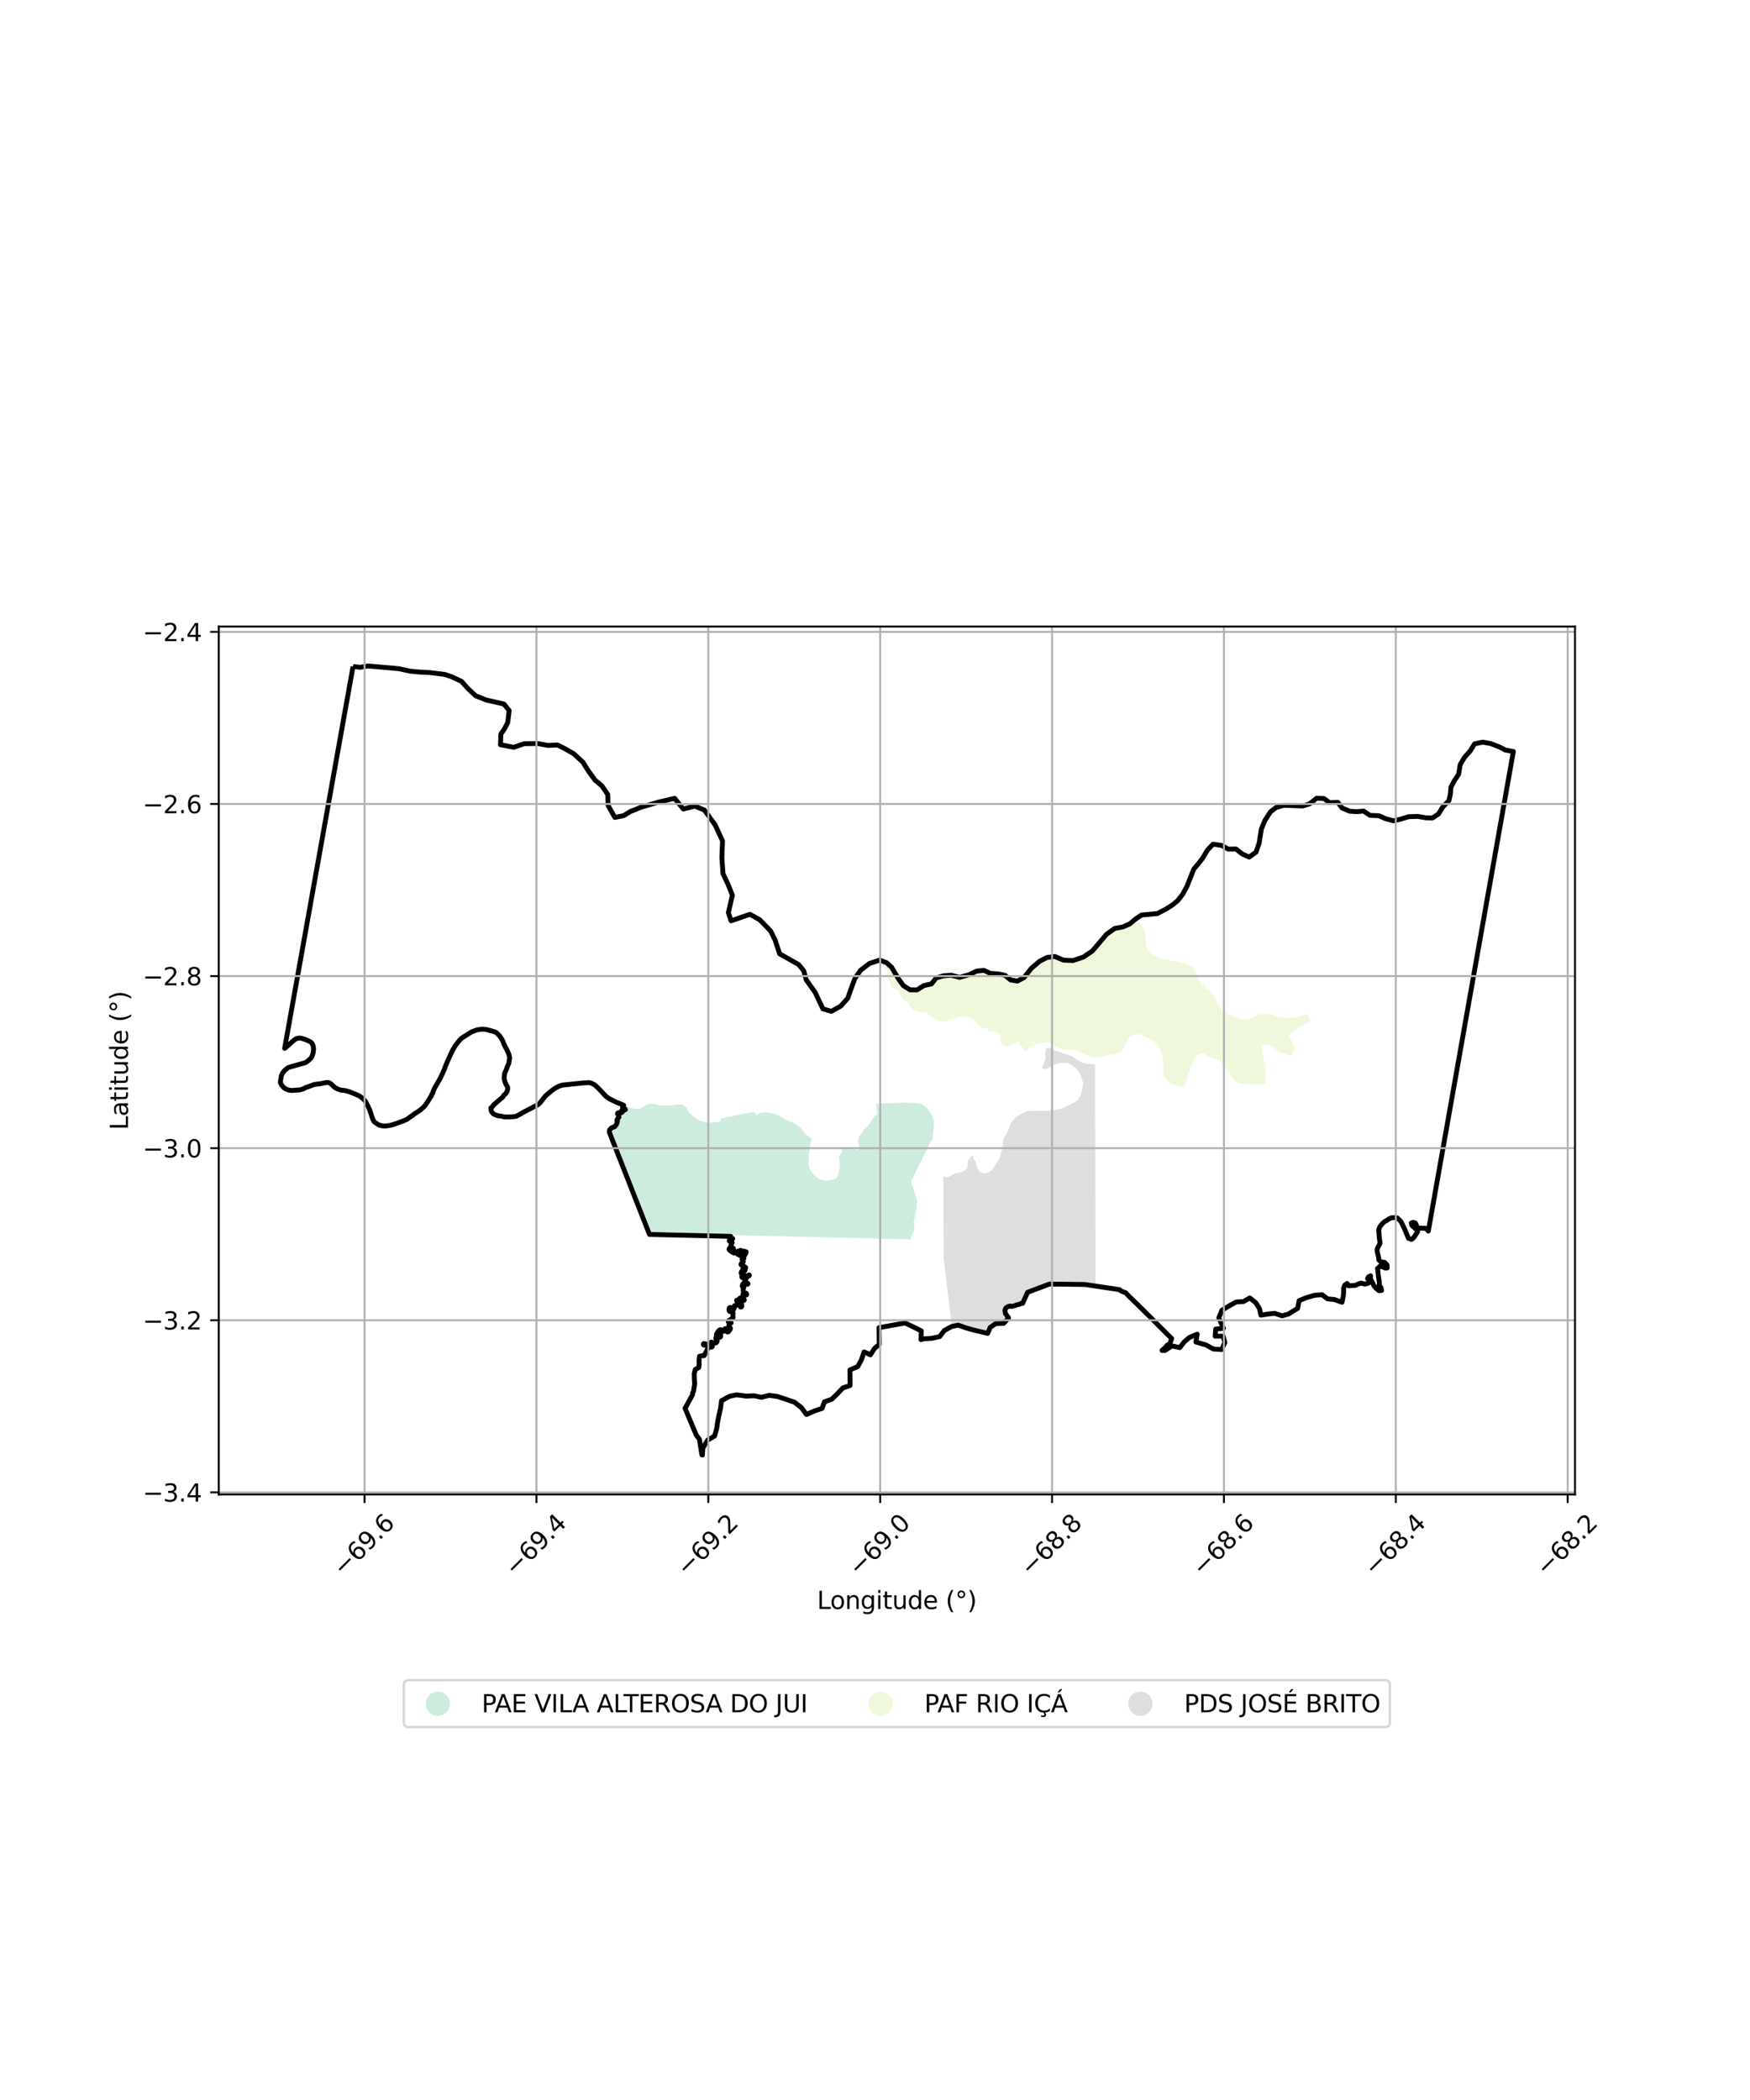 <?xml version="1.0" encoding="utf-8" standalone="no"?>
<!DOCTYPE svg PUBLIC "-//W3C//DTD SVG 1.1//EN"
  "http://www.w3.org/Graphics/SVG/1.1/DTD/svg11.dtd">
<svg xmlns:xlink="http://www.w3.org/1999/xlink" width="720pt" height="864pt" viewBox="0 0 720 864" xmlns="http://www.w3.org/2000/svg" version="1.1">
 <defs>
  <style type="text/css">*{stroke-linejoin: round; stroke-linecap: butt}</style>
 </defs>
 <g id="figure_1">
  <g id="patch_1">
   <path d="M 0 864 
L 720 864 
L 720 0 
L 0 0 
z
" style="fill: #ffffff"/>
  </g>
  <g id="axes_1">
   <g id="patch_2">
    <path d="M 90 614.867 
L 648 614.867 
L 648 257.773 
L 90 257.773 
z
" style="fill: #ffffff"/>
   </g>
   <g id="PatchCollection_1">
    <path d="M 255.91 454.25 
L 256.138 454.326 
L 256.864 454.692 
L 257.108 454.814 
L 258.219 455.282 
L 259.31 455.689 
L 260.259 455.995 
L 261.027 456.157 
L 261.905 456.3 
L 262.592 456.3 
L 262.998 456.251 
L 263.097 456.239 
L 263.384 456.099 
L 263.597 455.994 
L 263.821 455.885 
L 263.885 455.853 
L 264.494 455.472 
L 265.222 455.02 
L 265.684 454.735 
L 266.189 454.389 
L 266.593 454.247 
L 267.058 454.186 
L 267.724 454.166 
L 268.347 454.166 
L 268.825 454.175 
L 269.25 454.187 
L 269.896 454.309 
L 270.583 454.573 
L 271.108 454.696 
L 272.543 454.798 
L 273.795 454.859 
L 274.967 454.778 
L 276.341 454.717 
L 277.241 454.613 
L 278.088 454.514 
L 278.937 454.392 
L 279.886 454.413 
L 280.472 454.454 
L 280.876 454.576 
L 281.381 454.901 
L 281.488 454.988 
L 281.947 455.349 
L 282.391 455.776 
L 282.866 456.539 
L 283.512 457.678 
L 283.957 458.125 
L 284.458 458.565 
L 285.081 459.105 
L 285.776 459.691 
L 286.297 460.111 
L 286.461 460.241 
L 286.742 460.415 
L 286.987 460.566 
L 287.997 461.034 
L 288.845 461.319 
L 289.734 461.482 
L 290.704 461.686 
L 291.542 461.879 
L 292.492 461.879 
L 293.441 461.737 
L 294.189 461.635 
L 295.522 461.595 
L 295.967 461.656 
L 296.866 460.111 
L 299.233 459.648 
L 307.346 457.983 
L 310.245 457.387 
L 311.29 458.965 
L 311.694 458.518 
L 312.24 458.132 
L 312.987 457.847 
L 313.573 457.705 
L 314.462 457.664 
L 315.311 457.685 
L 316.2 457.786 
L 317.271 457.929 
L 317.735 458.01 
L 318.402 458.275 
L 319.432 458.58 
L 320.341 459.048 
L 321.392 459.577 
L 322.22 459.984 
L 323.513 460.736 
L 324.604 461.285 
L 325.24 461.607 
L 326.19 461.932 
L 326.836 462.217 
L 327.786 462.766 
L 328.655 463.336 
L 329.321 464.007 
L 329.887 464.658 
L 330.533 465.573 
L 331.402 466.549 
L 332.533 467.42 
L 332.947 467.719 
L 333.572 468.092 
L 333.686 468.161 
L 333.811 468.473 
L 333.928 468.994 
L 333.719 469.357 
L 333.355 470.627 
L 333.242 471.154 
L 333.379 472.112 
L 333.2 473.286 
L 332.819 474.586 
L 332.763 475.6 
L 332.671 476.405 
L 332.789 476.385 
L 332.662 477.897 
L 332.604 478.592 
L 332.649 478.816 
L 332.911 480.135 
L 333.425 481.308 
L 334.13 482.499 
L 335.024 483.468 
L 335.313 483.781 
L 335.888 484.249 
L 336.382 484.651 
L 336.631 484.821 
L 337.087 485.132 
L 337.588 485.338 
L 337.994 485.347 
L 338.076 485.295 
L 338.322 485.295 
L 338.513 485.42 
L 338.993 485.588 
L 339.823 485.737 
L 340.119 485.793 
L 340.604 485.618 
L 340.748 485.567 
L 340.875 485.53 
L 340.958 485.506 
L 341.38 485.484 
L 341.626 485.579 
L 341.796 485.555 
L 341.987 485.359 
L 342.187 485.224 
L 342.503 485.215 
L 342.637 485.289 
L 343.038 485.191 
L 343.399 484.998 
L 343.818 484.919 
L 344.082 484.797 
L 344.334 484.543 
L 344.447 484.213 
L 344.507 483.869 
L 344.993 482.966 
L 345.025 482.745 
L 345.045 482.351 
L 344.987 482.26 
L 344.823 482.269 
L 344.705 482.177 
L 344.79 482.079 
L 344.918 482.073 
L 345.006 482.015 
L 345.155 481.401 
L 345.233 481.031 
L 345.351 480.622 
L 345.446 480.294 
L 345.508 479.841 
L 345.519 479.46 
L 345.528 479.148 
L 345.489 478.65 
L 345.443 477.913 
L 345.306 477.623 
L 345.276 477.274 
L 345.213 476.819 
L 345.168 476.487 
L 345.189 475.982 
L 345.439 475.29 
L 345.84 474.806 
L 346.185 474.372 
L 346.276 473.843 
L 346.296 473.397 
L 346.324 472.839 
L 346.382 472.571 
L 346.509 472.338 
L 347.056 472.388 
L 348.744 472.664 
L 349.477 472.733 
L 350.756 472.767 
L 352.07 472.973 
L 353.077 473.231 
L 353.476 471.301 
L 353.311 470.871 
L 353.135 470.259 
L 352.985 469.567 
L 353.279 467.912 
L 353.994 466.918 
L 355.024 465.487 
L 355.005 465.255 
L 355.07 465.116 
L 355.34 464.947 
L 355.564 464.634 
L 356.046 464.263 
L 356.334 463.926 
L 356.589 463.672 
L 356.922 463.279 
L 357.155 463.005 
L 357.409 462.783 
L 357.556 462.503 
L 357.703 462.338 
L 357.848 462.175 
L 357.995 462.01 
L 358.15 461.638 
L 358.255 461.465 
L 358.355 461.3 
L 358.599 461.164 
L 358.713 460.717 
L 359.087 460.363 
L 359.167 459.847 
L 359.527 459.579 
L 359.873 459.157 
L 360.167 458.798 
L 360.856 458.445 
L 360.529 454.046 
L 362.079 454.002 
L 372.818 453.645 
L 378.11 453.988 
L 379.262 454.375 
L 380.585 455.234 
L 381.438 456.007 
L 382.334 457.081 
L 382.832 457.817 
L 383.06 458.155 
L 383.7 459.4 
L 384.169 460.99 
L 384.298 462.278 
L 384.17 463.997 
L 383.871 465.887 
L 383.7 468.464 
L 383.871 469.323 
L 383.197 469.073 
L 382.853 469.776 
L 374.83 486.092 
L 377.289 493.862 
L 377.093 496.686 
L 376.737 498.727 
L 376.534 499.545 
L 376.363 499.967 
L 376.299 500.415 
L 376.337 501.58 
L 375.847 502.96 
L 376.222 504.436 
L 376.122 505.788 
L 375.847 506.709 
L 375.223 507.909 
L 374.754 509.534 
L 374.495 509.92 
L 371.901 509.858 
L 359.722 509.568 
L 301.276 508.168 
L 295.151 508.021 
L 266.809 507.341 
L 251.484 466.881 
L 251.495 465.908 
L 251.381 465.211 
L 251.454 464.977 
L 251.781 464.379 
L 251.972 464.276 
L 252.433 464.251 
L 252.853 463.991 
L 253.043 462.902 
L 253.262 462.577 
L 253.798 462.102 
L 253.993 461.398 
L 254.381 460.569 
L 254.289 460.449 
L 253.809 459.815 
L 253.863 459.429 
L 254.734 458.442 
L 254.956 458.059 
L 254.734 457.73 
L 254.654 457.316 
L 254.654 456.962 
L 254.904 456.693 
L 255.447 456.523 
L 256.018 456.247 
L 256.453 456.137 
L 256.372 455.432 
L 256.188 455.436 
L 256.029 455.358 
L 255.827 455.231 
L 255.67 455.135 
L 255.584 454.979 
L 255.573 454.763 
L 255.676 454.604 
L 255.7 454.494 
L 255.773 454.367 
L 255.892 454.243 
L 255.91 454.25 
" clip-path="url(#pc5466b7ce9)" style="fill: #b3e2cd; fill-opacity: 0.65"/>
    <path d="M 361.98 394.994 
L 364.831 396.128 
L 366.822 397.943 
L 369.771 402.848 
L 371.694 405.544 
L 374.434 407.237 
L 377.339 407.285 
L 380.091 405.525 
L 383.282 404.793 
L 385.219 402.329 
L 388.244 401.492 
L 391.307 401.242 
L 394.814 402.114 
L 398.696 401.058 
L 401.809 399.563 
L 404.811 399.251 
L 407.534 400.501 
L 410.649 400.688 
L 413.465 401.258 
L 415.832 403.193 
L 418.611 403.663 
L 421.343 402.223 
L 424.359 398.397 
L 427.777 395.478 
L 430.858 393.921 
L 434.003 393.525 
L 437.587 395.039 
L 441.484 395.213 
L 445.767 393.779 
L 449.48 391.258 
L 455.284 384.409 
L 458.613 382.01 
L 461.984 381.374 
L 464.79 380.159 
L 467.169 378.163 
L 470.027 381.053 
L 471.107 383.706 
L 471.363 387.397 
L 471.933 390.393 
L 474.416 392.967 
L 477.896 394.379 
L 480.723 394.888 
L 487.047 396.27 
L 490.309 397.562 
L 492.263 400.717 
L 493.314 403.391 
L 495.68 406.107 
L 497.881 407.836 
L 499.825 409.749 
L 500.855 412.781 
L 502.526 415.437 
L 505.247 417.551 
L 511.207 419.51 
L 514.213 419.237 
L 517.406 417.478 
L 520.45 416.945 
L 523.614 417.434 
L 526.42 418.584 
L 529.369 418.812 
L 532.972 418.559 
L 536.388 417.745 
L 537.85 416.954 
L 537.897 416.928 
L 537.898 416.928 
L 537.898 416.928 
L 537.898 416.929 
L 537.955 417.674 
L 538.572 418.919 
L 539.089 420.067 
L 530.359 425.44 
L 530.389 426.142 
L 530.529 426.593 
L 530.646 427.137 
L 531.142 427.894 
L 531.424 428.226 
L 531.47 428.581 
L 531.659 429.197 
L 531.66 429.669 
L 532.128 430.071 
L 532.27 430.473 
L 532.838 430.841 
L 532.766 430.897 
L 532.571 431.29 
L 532.318 432.096 
L 532.24 432.647 
L 531.986 433.217 
L 531.85 433.61 
L 531.557 433.964 
L 531.264 434.122 
L 530.851 434.241 
L 530.538 434.196 
L 529.738 433.985 
L 529.141 433.776 
L 528.77 433.646 
L 527.759 433.35 
L 526.984 433.052 
L 526.118 432.673 
L 525.402 432.249 
L 525.162 431.973 
L 524.813 431.572 
L 524.181 431.191 
L 523.508 430.767 
L 522.96 430.259 
L 522.287 429.963 
L 521.487 429.751 
L 520.646 429.709 
L 519.804 429.794 
L 519.215 430.303 
L 518.92 430.896 
L 519.131 431.659 
L 519.384 432.125 
L 519.384 433.184 
L 519.806 435.387 
L 520.439 438.607 
L 520.607 439.878 
L 520.735 442.759 
L 520.736 445.428 
L 520.483 445.767 
L 519.894 446.064 
L 519.305 446.234 
L 516.696 446.235 
L 515.054 446.108 
L 514.002 445.982 
L 512.513 445.917 
L 511.182 445.856 
L 510.046 445.602 
L 508.783 445.179 
L 507.73 444.416 
L 506.973 443.527 
L 505.541 441.028 
L 504.229 439.057 
L 503.393 437.893 
L 501.878 436.495 
L 500.9 435.893 
L 500.573 435.691 
L 499.633 435.387 
L 499.394 435.31 
L 499.04 435.257 
L 498.552 435.183 
L 498.005 434.929 
L 497.584 434.929 
L 496.995 434.675 
L 496.448 434.252 
L 495.841 433.788 
L 495.395 433.447 
L 494.89 433.362 
L 493.88 433.49 
L 493.081 433.871 
L 491.987 434.846 
L 491.608 435.482 
L 490.851 437.008 
L 490.346 438.406 
L 489.75 439.816 
L 489.001 441.584 
L 488.621 442.955 
L 488.174 444.706 
L 487.883 445.226 
L 487.55 446.477 
L 487.365 446.795 
L 487.327 446.925 
L 487.209 447.196 
L 486.795 447.287 
L 486.193 447.262 
L 485.165 447.01 
L 484.137 446.683 
L 483.184 446.355 
L 481.654 445.623 
L 481.052 445.068 
L 479.994 444.382 
L 479.908 444.09 
L 479.741 443.791 
L 479.323 443.555 
L 478.834 442.76 
L 478.666 441.658 
L 478.665 438.141 
L 478.369 434.709 
L 477.863 432.93 
L 477.063 431.151 
L 476.053 429.795 
L 474.958 428.736 
L 473.897 427.93 
L 473.064 427.296 
L 471.759 426.661 
L 471.002 426.492 
L 469.613 425.941 
L 468.939 425.56 
L 467.634 425.433 
L 466.624 425.645 
L 465.362 426.324 
L 464.352 427.129 
L 463.721 428.146 
L 462.543 430.731 
L 461.87 431.79 
L 461.155 432.638 
L 460.524 433.062 
L 458.377 433.655 
L 457.452 433.74 
L 455.582 434.164 
L 453.243 434.716 
L 451.013 435.055 
L 450.171 435.098 
L 449.539 435.056 
L 448.235 434.675 
L 446.004 433.658 
L 444.362 432.981 
L 443.563 432.472 
L 442.468 432.049 
L 437.906 431.852 
L 436.876 431.507 
L 435.589 431.205 
L 434.56 430.773 
L 433.101 429.953 
L 431.9 429.219 
L 430.827 428.873 
L 429.583 429.046 
L 428.468 429.133 
L 427.309 429.263 
L 425.98 429.652 
L 424.435 430.343 
L 422.462 432.157 
L 421.421 432.089 
L 420.671 430.768 
L 419.854 430.042 
L 419.133 428.566 
L 418.75 428.269 
L 418.553 428.304 
L 417.96 429.196 
L 416.619 429.579 
L 416.096 430.06 
L 415.915 430.131 
L 415.481 430.17 
L 414.812 430.588 
L 414.504 430.68 
L 414.216 430.623 
L 413.42 430.152 
L 412.444 429.798 
L 412.12 429.614 
L 411.829 429.306 
L 411.775 429.03 
L 411.775 427.851 
L 411.467 426.761 
L 411.502 425.914 
L 411.432 425.677 
L 411.251 425.405 
L 410.836 425.15 
L 410.167 424.53 
L 409.878 424.495 
L 408.826 424.548 
L 408.538 424.477 
L 408.233 424.212 
L 407.869 424.067 
L 407.507 424.084 
L 407.022 424.212 
L 406.711 424.194 
L 406.388 423.504 
L 405.846 422.994 
L 405.592 422.884 
L 405.129 422.925 
L 404.634 422.969 
L 403.93 422.877 
L 403.604 422.714 
L 402.99 422.217 
L 402.501 421.822 
L 401.761 420.65 
L 401.699 420.417 
L 401.106 419.634 
L 399.957 419.284 
L 398.783 418.604 
L 397.904 418.264 
L 397.335 418.253 
L 396.639 418.384 
L 395.878 418.25 
L 394.896 418.367 
L 394.252 418.335 
L 394.017 418.381 
L 393.011 419.139 
L 392.01 419.085 
L 391.605 419.17 
L 390.491 419.645 
L 389.866 419.793 
L 389.642 419.847 
L 389.072 420.247 
L 388.773 420.289 
L 387.78 420.133 
L 387.211 420.286 
L 386.723 420.286 
L 385.782 419.818 
L 384.635 419.379 
L 384.09 418.802 
L 383.402 418.469 
L 382.666 417.701 
L 381.012 416.604 
L 380.786 416.54 
L 380.543 416.561 
L 380.238 416.682 
L 380.028 416.692 
L 378.647 416.278 
L 377.665 416.154 
L 376.653 415.818 
L 375.644 415.361 
L 374.657 414.327 
L 374.449 413.956 
L 374.145 413.156 
L 372.831 411.803 
L 372.434 411.573 
L 371.997 411.485 
L 371.822 411.339 
L 370.832 410.086 
L 370.158 408.936 
L 369.559 407.782 
L 369.143 407.297 
L 368.938 407.144 
L 367.679 406.709 
L 366.953 406.235 
L 366.627 405.927 
L 366.459 405.452 
L 366.23 404.071 
L 364.857 401.356 
L 364.795 400.588 
L 364.908 400.103 
L 365.121 399.643 
L 365.148 399.232 
L 364.755 398.797 
L 364.183 398.644 
L 363.608 398.043 
L 361.98 394.994 
" clip-path="url(#pc5466b7ce9)" style="fill: #e6f5c9; fill-opacity: 0.65"/>
    <path d="M 450.742 529.128 
L 446.328 528.467 
L 431.772 528.297 
L 422.776 531.696 
L 420.749 536.223 
L 420.652 536.166 
L 420.322 536.187 
L 420.028 536.293 
L 419.389 536.644 
L 418.078 536.916 
L 417.902 537.082 
L 416.238 537.524 
L 416.164 537.597 
L 416.112 537.518 
L 415.791 537.363 
L 415.518 537.341 
L 414.965 537.451 
L 414.558 537.635 
L 414.016 537.978 
L 413.784 538.205 
L 413.568 538.637 
L 413.452 539.115 
L 413.53 540.092 
L 413.633 540.29 
L 413.824 540.676 
L 414.755 541.873 
L 414.919 542.163 
L 414.905 542.355 
L 412.897 544.477 
L 409.59 544.614 
L 407.388 546.135 
L 406.346 548.601 
L 403.036 547.836 
L 397.389 546.321 
L 391.614 545.744 
L 388.265 517.573 
L 388.13 484.038 
L 388.851 484.241 
L 389.708 484.269 
L 389.745 484.27 
L 390.524 484.125 
L 391.072 483.777 
L 392.312 483.109 
L 392.831 482.79 
L 393.985 482.528 
L 395.225 482.296 
L 396.407 481.918 
L 397.272 481.309 
L 397.906 480.583 
L 398.108 479.915 
L 398.079 479.219 
L 398.137 478.725 
L 398.252 477.767 
L 398.541 477.186 
L 399.031 476.345 
L 399.925 475.503 
L 400.242 475.561 
L 400.386 475.909 
L 400.386 476.693 
L 400.646 477.128 
L 401.078 477.564 
L 401.347 477.78 
L 401.342 477.858 
L 401.754 479.571 
L 402.101 480.66 
L 402.377 481.169 
L 402.806 481.959 
L 403.684 482.46 
L 404.508 482.635 
L 405.299 482.798 
L 406.279 482.438 
L 407.406 481.98 
L 408.393 480.921 
L 409.364 479.542 
L 410.372 478.047 
L 411.271 476.281 
L 411.845 474.536 
L 412.46 472.395 
L 412.472 472.387 
L 412.472 471.287 
L 412.686 469.646 
L 412.943 468.696 
L 413.029 468.005 
L 413.672 467.228 
L 414.015 466.407 
L 414.359 466.148 
L 415.045 464.204 
L 415.645 462.779 
L 416.117 461.829 
L 416.632 461.094 
L 417.447 460.187 
L 417.919 459.669 
L 418.991 459.021 
L 420.149 458.33 
L 421.479 457.595 
L 422.337 457.12 
L 423.453 457.034 
L 424.74 457.077 
L 425.169 457.077 
L 425.898 457.033 
L 428.472 457.033 
L 429.888 457.076 
L 431.132 457.032 
L 432.548 456.902 
L 434.178 456.643 
L 434.827 456.504 
L 436.195 456.211 
L 437.396 455.779 
L 438.769 455.087 
L 440.613 454.31 
L 442.072 453.532 
L 443.573 452.409 
L 444.645 450.551 
L 445.288 448.219 
L 445.631 446.103 
L 445.545 445.153 
L 444.987 443.339 
L 444.558 442.259 
L 443.657 440.748 
L 442.412 439.323 
L 441.297 438.502 
L 440.052 437.725 
L 438.851 437.294 
L 437.478 437.294 
L 435.934 437.424 
L 435.033 437.64 
L 433.446 438.245 
L 432.073 439.022 
L 430.829 439.627 
L 429.842 439.843 
L 429.113 439.671 
L 428.77 439.282 
L 428.624 438.951 
L 428.914 438.659 
L 429.319 438.076 
L 429.551 437.405 
L 429.869 436.356 
L 430.159 435.51 
L 430.158 434.898 
L 430.071 434.111 
L 430.013 433.061 
L 430.187 432.041 
L 430.505 431.399 
L 430.999 431.119 
L 431.514 431.033 
L 432.115 431.292 
L 433.273 431.896 
L 434.517 432.414 
L 436.491 432.975 
L 438.121 433.623 
L 440.137 434.184 
L 441.167 434.659 
L 442.637 435.65 
L 444.742 436.963 
L 446.678 437.599 
L 450.55 437.937 
L 450.742 529.128 
" clip-path="url(#pc5466b7ce9)" style="fill: #cccccc; fill-opacity: 0.65"/>
   </g>
   <g id="PatchCollection_2">
    <path d="M 145.246 274.225 
L 148.23 274.545 
L 151.426 274.004 
L 163.888 275.095 
L 168.74 276.131 
L 172.56 276.501 
L 176.703 276.709 
L 182.951 277.474 
L 185.662 278.377 
L 189.915 280.357 
L 192.566 283.351 
L 195.777 286.309 
L 200.071 288.005 
L 207.326 289.662 
L 209.488 292.353 
L 208.898 297.255 
L 207.612 299.78 
L 206.091 301.98 
L 205.904 306.405 
L 211.354 307.447 
L 215.724 305.969 
L 221.089 305.901 
L 225.508 306.696 
L 229.339 306.499 
L 232.038 307.825 
L 236.124 310.165 
L 239.856 313.627 
L 242.004 317.086 
L 244.797 320.941 
L 247.655 323.352 
L 250.022 326.847 
L 250.197 331.412 
L 252.958 336.297 
L 256.591 335.595 
L 259.273 333.924 
L 263.897 332.065 
L 271.048 329.981 
L 277.55 328.475 
L 281.156 332.861 
L 285.819 331.645 
L 289.796 333.279 
L 294.189 339.342 
L 297.261 345.957 
L 297.006 352.913 
L 297.467 359.472 
L 299.499 363.768 
L 301.327 368.325 
L 299.658 375.514 
L 300.798 378.86 
L 308.538 376.174 
L 312.554 378.413 
L 317.033 383.007 
L 318.889 386.738 
L 320.765 392.42 
L 328.591 396.855 
L 330.654 399.362 
L 331.715 403.148 
L 335.349 408.262 
L 338.579 415.08 
L 342.046 416.087 
L 345.887 413.959 
L 348.815 410.678 
L 349.982 407.267 
L 351.722 402.594 
L 354.088 399.191 
L 357.653 396.437 
L 361.956 394.983 
L 364.803 396.12 
L 366.796 397.934 
L 369.744 402.84 
L 371.668 405.532 
L 374.41 407.226 
L 377.316 407.275 
L 380.064 405.517 
L 383.257 404.782 
L 385.191 402.32 
L 388.216 401.484 
L 391.282 401.231 
L 394.788 402.105 
L 398.668 401.05 
L 401.782 399.555 
L 404.785 399.239 
L 407.507 400.493 
L 410.621 400.68 
L 413.438 401.25 
L 415.804 403.185 
L 418.584 403.653 
L 421.315 402.215 
L 424.332 398.389 
L 427.75 395.47 
L 430.832 393.911 
L 433.975 393.517 
L 437.559 395.031 
L 441.459 395.203 
L 445.741 393.768 
L 449.453 391.25 
L 455.257 384.401 
L 458.588 381.999 
L 461.957 381.367 
L 464.764 380.148 
L 467.142 378.156 
L 469.666 376.469 
L 476.157 375.864 
L 479.763 374.006 
L 482.601 372.164 
L 484.692 370.385 
L 486.609 367.899 
L 488.385 364.572 
L 491.183 357.535 
L 493.108 355.27 
L 494.76 353.128 
L 496.804 349.701 
L 499.09 347.318 
L 502.635 347.849 
L 505.317 349.362 
L 508.52 349.309 
L 511.081 351.341 
L 513.949 352.633 
L 516.74 350.612 
L 518.046 346.903 
L 518.952 341.104 
L 520.411 337.576 
L 522.672 334.046 
L 524.96 332.268 
L 528.268 331.312 
L 535.931 331.612 
L 538.799 330.735 
L 541.745 328.395 
L 544.751 328.562 
L 547.018 330.231 
L 550.438 330.099 
L 552.147 332.433 
L 555.346 333.766 
L 558.186 333.953 
L 561.016 333.699 
L 563.657 335.469 
L 567.321 335.619 
L 570.07 336.829 
L 573.331 337.722 
L 575.971 337.105 
L 579.615 336.007 
L 583.336 335.898 
L 586.618 336.467 
L 589.329 336.532 
L 591.844 334.893 
L 593.571 332.066 
L 596.127 329.403 
L 596.717 326.777 
L 596.96 323.846 
L 598.493 320.979 
L 600.113 318.594 
L 600.743 314.661 
L 602.481 311.675 
L 604.925 308.91 
L 606.703 306.027 
L 610.071 305.33 
L 613.313 305.94 
L 616.828 307.272 
L 619.312 308.581 
L 622.636 309.197 
L 587.653 506.479 
L 587.052 505.774 
L 586.415 505.35 
L 583.728 505.279 
L 582.95 504.925 
L 582.774 504.181 
L 582.349 503.19 
L 581.324 502.907 
L 580.652 503.19 
L 580.864 504.146 
L 582.314 505.456 
L 583.233 506.235 
L 583.163 507.013 
L 582.738 507.545 
L 581.748 509.067 
L 580.758 509.916 
L 579.485 509.492 
L 578.107 506.164 
L 576.692 503.155 
L 576.056 502.199 
L 574.854 501.066 
L 573.793 500.96 
L 572.556 501.031 
L 571.566 501.455 
L 569.621 502.659 
L 568.702 503.473 
L 567.676 504.748 
L 567.252 506.022 
L 567.5 509.421 
L 567.782 511.191 
L 567.606 511.934 
L 566.898 513.209 
L 566.545 514.165 
L 566.651 515.014 
L 567.217 517.386 
L 567.287 518.342 
L 568.03 519.156 
L 569.727 519.404 
L 570.682 520.466 
L 570.717 521.67 
L 569.868 521.705 
L 568.984 521.245 
L 567.782 520.962 
L 566.792 521.847 
L 567.005 524.148 
L 567.499 527.653 
L 567.429 528.856 
L 568.136 529.671 
L 568.454 530.91 
L 567.358 531.051 
L 565.979 529.883 
L 565.201 528.856 
L 564.777 527.901 
L 564.105 526.768 
L 563.787 525.741 
L 563.893 524.891 
L 563.009 525.352 
L 562.656 526.024 
L 563.433 527.263 
L 562.974 527.971 
L 561.56 528.325 
L 559.933 527.901 
L 558.731 528.325 
L 557.706 528.821 
L 554.842 529.033 
L 554.241 528.042 
L 553.215 528.786 
L 552.826 530.025 
L 552.826 531.441 
L 552.66 533.336 
L 552.134 535.786 
L 548.991 534.663 
L 546.182 534.389 
L 543.926 532.683 
L 540.9 532.906 
L 537.591 533.862 
L 534.507 535.108 
L 533.879 538.285 
L 530.107 540.637 
L 527.485 541.37 
L 524.439 540.33 
L 521.622 540.635 
L 518.772 541.101 
L 518.214 538.485 
L 516.729 536.026 
L 514.187 534.013 
L 511.592 535.509 
L 508.609 535.67 
L 505.572 537.356 
L 502.716 539.087 
L 501.459 542.242 
L 503.382 546.48 
L 500.17 546.841 
L 499.953 549.743 
L 503.245 549.768 
L 503.933 552.367 
L 502.596 555.25 
L 499.227 555.023 
L 496.273 553.404 
L 492.028 552.138 
L 492.578 548.918 
L 489.338 550.281 
L 487.166 552.163 
L 485.399 554.454 
L 482.168 553.73 
L 479.321 555.602 
L 478.089 555.604 
L 479.473 554.366 
L 480.053 553.598 
L 480.471 553.304 
L 481.217 553.059 
L 482.076 550.737 
L 470.899 539.557 
L 463.663 532.482 
L 463.197 531.887 
L 462.178 531.547 
L 461.032 531.038 
L 460.65 530.613 
L 446.328 528.467 
L 431.772 528.297 
L 422.776 531.696 
L 420.749 536.223 
L 420.652 536.166 
L 420.028 536.293 
L 419.389 536.644 
L 418.078 536.916 
L 417.902 537.082 
L 416.112 537.518 
L 415.518 537.341 
L 414.558 537.635 
L 413.784 538.205 
L 413.452 539.115 
L 413.633 540.29 
L 413.824 540.676 
L 414.919 542.163 
L 414.905 542.355 
L 412.897 544.477 
L 409.59 544.614 
L 407.388 546.135 
L 406.346 548.601 
L 400.12 547.094 
L 397.389 546.321 
L 394.237 545.196 
L 391.614 545.744 
L 388.561 547.37 
L 386.585 549.94 
L 383.327 550.617 
L 379.977 550.833 
L 378.913 551.153 
L 378.964 550.412 
L 379.03 547.544 
L 372.4 544.306 
L 361.646 546.249 
L 361.736 553.163 
L 359.782 554.804 
L 358.133 557.405 
L 355.51 556.21 
L 354.392 559.505 
L 352.919 562.23 
L 349.688 563.625 
L 349.737 570.036 
L 346.782 571.036 
L 344.433 573.537 
L 342.166 575.719 
L 339.24 576.719 
L 338.208 579.455 
L 335.131 580.496 
L 331.793 581.966 
L 329.681 579.085 
L 326.784 576.864 
L 319.82 574.531 
L 316.461 574.098 
L 313.222 574.891 
L 310.343 574.255 
L 307.054 574.404 
L 303.057 573.875 
L 300.101 574.493 
L 296.859 576.289 
L 296.466 579.284 
L 295.297 584.698 
L 294.836 587.892 
L 294.002 590.833 
L 291.162 592.476 
L 289.16 595.826 
L 289.001 598.636 
L 288.783 598.563 
L 287.758 592.155 
L 286.485 590.456 
L 281.853 579.446 
L 284.929 573.852 
L 284.964 573.144 
L 285.353 572.401 
L 285.813 569.215 
L 285.672 567.197 
L 285.636 565.214 
L 286.025 563.479 
L 287.475 562.665 
L 287.652 561.249 
L 287.616 559.444 
L 287.793 557.992 
L 288.535 557.815 
L 289.702 557.744 
L 291.399 554.487 
L 290.692 553.567 
L 289.702 553.107 
L 289.73 553.46 
L 289.652 553.444 
L 289.384 553.248 
L 289.391 552.924 
L 289.525 552.802 
L 289.895 552.844 
L 290.573 552.999 
L 291.099 553.034 
L 291.42 553.194 
L 291.584 553.512 
L 291.451 553.806 
L 291.384 554.246 
L 291.645 554.321 
L 292.166 554.276 
L 292.846 554.177 
L 293.073 553.946 
L 293.133 553.62 
L 292.949 553.148 
L 292.463 552.469 
L 292.651 552.164 
L 292.992 552.278 
L 293.466 552.476 
L 294.167 552.513 
L 294.511 552.5 
L 294.785 552.323 
L 295.018 551.87 
L 295.083 551.531 
L 294.947 551.232 
L 294.492 550.723 
L 294.568 550.363 
L 294.72 550.079 
L 294.721 549.692 
L 295.02 549.66 
L 295.396 549.98 
L 295.623 550.174 
L 296.116 550.201 
L 296.406 550.068 
L 296.503 549.788 
L 296.453 549.105 
L 296.486 548.787 
L 296.28 548.642 
L 296.037 548.825 
L 295.596 549.322 
L 295.013 549.424 
L 294.783 549.203 
L 294.794 548.899 
L 295.606 547.583 
L 296.172 547.124 
L 296.703 547.115 
L 296.981 547.362 
L 297.293 547.792 
L 297.957 547.655 
L 298.201 547.508 
L 298.157 547.222 
L 298.082 547.062 
L 298.221 546.737 
L 298.566 546.629 
L 298.873 546.834 
L 299.069 547.842 
L 299.316 548.04 
L 299.62 547.995 
L 299.903 547.602 
L 300.089 547.305 
L 300.459 546.934 
L 300.502 546.455 
L 300.267 546.018 
L 299.912 545.621 
L 299.905 545.066 
L 300.107 544.751 
L 300.564 544.42 
L 300.838 544.268 
L 300.798 544.214 
L 299.82 544.106 
L 299.644 543.777 
L 299.767 543.418 
L 300.051 543.172 
L 300.679 542.859 
L 301.245 542.435 
L 301.521 542.235 
L 301.601 541.934 
L 301.506 541.093 
L 301.601 540.212 
L 301.393 539.758 
L 301.1 539.638 
L 300.244 539.585 
L 300 539.298 
L 299.928 538.742 
L 300.013 538.196 
L 300.295 537.96 
L 300.664 537.992 
L 300.924 538.26 
L 301.279 538.756 
L 301.581 538.816 
L 301.845 538.66 
L 301.971 538.361 
L 302.228 537.183 
L 302.546 537.111 
L 302.839 537.128 
L 303.037 536.898 
L 303.341 536.494 
L 303.683 536.439 
L 304.459 536.747 
L 304.949 536.778 
L 305.11 537.092 
L 304.927 537.393 
L 304.637 537.721 
L 304.885 537.763 
L 305.13 537.59 
L 305.21 537.288 
L 305.109 536.804 
L 304.907 536.554 
L 304.192 536.141 
L 303.751 535.638 
L 303.139 535.325 
L 303.086 534.98 
L 303.415 534.84 
L 304.093 534.99 
L 304.782 534.988 
L 305.267 535.187 
L 305.579 535.229 
L 306.033 535.053 
L 306.23 534.824 
L 306.129 534.605 
L 305.652 534.597 
L 304.618 534.531 
L 304.369 534.287 
L 304.404 534.112 
L 304.889 533.895 
L 305.717 533.775 
L 305.869 533.52 
L 305.823 533.22 
L 305.668 532.728 
L 305.736 532.393 
L 305.882 532.297 
L 306.192 532.423 
L 306.857 532.865 
L 307.132 532.753 
L 307.169 532.472 
L 306.978 532.042 
L 306.693 531.998 
L 306.194 531.899 
L 305.937 531.655 
L 305.77 531.15 
L 305.839 530.093 
L 306.098 529.514 
L 305.881 529.415 
L 305.549 529.414 
L 305.365 529.122 
L 305.541 528.456 
L 305.728 528.161 
L 306.04 527.987 
L 306.554 528.049 
L 307.584 528.37 
L 307.749 528.14 
L 307.599 527.932 
L 307.15 527.902 
L 306.819 527.86 
L 306.543 527.653 
L 306.398 527.15 
L 306.465 526.633 
L 306.818 526.245 
L 307.013 526.007 
L 307.283 525.396 
L 307.726 525.126 
L 308.137 524.951 
L 308.298 524.74 
L 308.212 524.535 
L 307.888 524.671 
L 306.812 525.215 
L 306.311 525.156 
L 305.973 525.123 
L 305.376 525.616 
L 305.172 525.357 
L 305.232 525.024 
L 305.427 524.735 
L 305.938 524.32 
L 305.857 524.082 
L 304.981 523.945 
L 304.92 523.609 
L 305.027 523.269 
L 305.485 522.933 
L 305.493 522.442 
L 305.693 522.162 
L 306.039 522.099 
L 306.126 522.423 
L 306.141 522.871 
L 306.345 522.908 
L 306.511 522.68 
L 306.792 521.454 
L 306.563 521.286 
L 306.269 521.14 
L 305.819 520.682 
L 305.361 520.606 
L 305.042 520.516 
L 304.857 520.219 
L 304.976 519.893 
L 305.609 519.315 
L 305.821 519.083 
L 305.75 518.671 
L 305.298 518.258 
L 305.359 517.964 
L 305.63 517.815 
L 306.083 517.708 
L 306.063 517.478 
L 305.777 517.365 
L 305.291 516.952 
L 304.548 516.605 
L 304.462 516.274 
L 304.661 515.993 
L 305.172 515.975 
L 305.459 516.165 
L 305.789 516.491 
L 306.093 516.498 
L 306.503 516.272 
L 306.724 515.857 
L 306.969 515.244 
L 306.981 515.038 
L 306.225 514.842 
L 305.979 514.705 
L 305.593 514.912 
L 305.205 515.241 
L 304.868 515.189 
L 304.808 514.862 
L 304.786 514.438 
L 304.577 514.423 
L 304.558 514.695 
L 304.641 515.481 
L 304.475 515.769 
L 303.778 516.189 
L 303.48 516.037 
L 303.308 515.74 
L 303.452 515.437 
L 303.907 515.037 
L 303.851 514.762 
L 303.64 514.744 
L 302.982 515.183 
L 302.146 515.518 
L 301.843 515.504 
L 300.703 514.807 
L 300.867 514.509 
L 301.338 514.344 
L 301.625 514.215 
L 301.757 513.943 
L 301.743 513.652 
L 301.513 513.496 
L 301.227 513.516 
L 300.91 513.815 
L 300.456 514.272 
L 300.122 514.325 
L 299.947 514.03 
L 300.046 513.699 
L 300.674 512.77 
L 300.805 512.102 
L 301.228 511.234 
L 301.039 510.836 
L 300.76 510.753 
L 300.271 510.745 
L 300.018 510.505 
L 300.109 510.171 
L 300.523 509.861 
L 301.183 509.693 
L 301.455 509.629 
L 301.431 509.56 
L 300.854 509.306 
L 300.62 508.858 
L 300.625 508.682 
L 267.212 507.878 
L 250.776 466.033 
L 250.708 465.416 
L 250.844 464.844 
L 251.526 464.067 
L 252.661 463.656 
L 252.956 463.496 
L 253.615 462.628 
L 253.979 461.623 
L 254.024 461.257 
L 253.774 461.051 
L 253.888 460.663 
L 254.259 460.135 
L 254.691 459.575 
L 254.494 459.041 
L 254.444 458.829 
L 254.21 458.556 
L 254.074 458.208 
L 254.123 458.009 
L 254.346 457.822 
L 255.686 457.811 
L 255.616 457.669 
L 255.63 457.387 
L 255.862 457.429 
L 256.073 457.5 
L 255.841 457.295 
L 255.925 457.16 
L 256.157 457.012 
L 255.96 456.976 
L 255.848 456.842 
L 256.094 456.658 
L 256.853 456.758 
L 257.028 456.659 
L 257.288 456.538 
L 256.712 455.782 
L 256.2 455.633 
L 256.129 455.506 
L 256.586 454.749 
L 255.839 454.359 
L 253.547 453.486 
L 252.512 452.967 
L 250.783 452.087 
L 249.403 451.167 
L 248.462 450.181 
L 246.87 448.449 
L 245.681 447.253 
L 244.654 446.331 
L 243.892 445.938 
L 242.957 445.528 
L 242.116 445.438 
L 241.073 445.5 
L 240.516 445.497 
L 239.937 445.547 
L 231.391 446.443 
L 229.997 446.876 
L 228.423 447.724 
L 227.094 448.643 
L 224.404 450.913 
L 222.846 452.916 
L 222.2 453.703 
L 221.508 454.389 
L 219.698 455.342 
L 218.277 456.088 
L 214.842 457.868 
L 214.395 458.175 
L 212.344 459.292 
L 210.304 459.523 
L 209.039 459.546 
L 207.584 459.548 
L 206.746 459.352 
L 206.23 459.216 
L 204.626 458.996 
L 204.34 458.84 
L 203.831 458.698 
L 203.246 458.444 
L 202.911 458.168 
L 202.304 457.479 
L 202.075 456.881 
L 202.03 456.441 
L 201.956 456.158 
L 201.934 455.853 
L 202.193 455.678 
L 202.408 455.55 
L 203.122 454.558 
L 205.943 452.144 
L 206.53 451.674 
L 206.843 451.415 
L 207.319 450.594 
L 208.101 449.917 
L 208.563 449.105 
L 208.843 448.368 
L 208.862 447.327 
L 208.236 446.183 
L 207.744 445.098 
L 207.403 443.525 
L 207.68 441.338 
L 208.031 440.723 
L 208.363 439.905 
L 208.761 438.757 
L 209.358 437.506 
L 209.686 435.119 
L 209.392 433.797 
L 208.533 431.914 
L 207.312 429.535 
L 206.988 428.625 
L 206.5 427.62 
L 205.508 426.157 
L 204.253 424.87 
L 203.56 424.529 
L 200.206 423.595 
L 198.568 423.412 
L 198.021 423.45 
L 196.171 423.743 
L 193.897 424.608 
L 189.836 427.192 
L 188.904 428.185 
L 187.346 430.155 
L 186.047 432.402 
L 183.889 437.147 
L 183.73 437.64 
L 183.184 438.904 
L 182.832 439.918 
L 182.341 441.004 
L 181.39 443.098 
L 180.561 444.667 
L 179.444 446.575 
L 178.89 447.506 
L 178.392 448.628 
L 178.09 449.368 
L 178.096 449.704 
L 177.812 449.98 
L 177.41 450.815 
L 177.44 451.021 
L 177.151 451.313 
L 176.134 453.013 
L 174.634 455.174 
L 173.91 455.821 
L 173.205 456.453 
L 173.091 456.597 
L 172.542 456.947 
L 170.919 458.029 
L 170.356 458.397 
L 170.042 458.632 
L 169.871 458.884 
L 169.209 459.206 
L 168.938 459.456 
L 168.566 459.692 
L 167.898 460.176 
L 167.687 460.392 
L 165.67 461.29 
L 164.071 461.869 
L 161.875 462.628 
L 160.568 463.008 
L 158.496 463.292 
L 157.666 463.273 
L 156.088 462.919 
L 155.396 462.535 
L 154.465 461.899 
L 154.007 461.581 
L 153.428 460.623 
L 152.942 459.215 
L 152.604 458.132 
L 151.992 456.382 
L 151.037 454.406 
L 150.37 453.167 
L 149.454 452.104 
L 147.837 450.89 
L 146.339 450.221 
L 143.677 449.157 
L 141.765 448.641 
L 140.288 448.526 
L 139.11 448.125 
L 138.016 447.595 
L 137.245 446.971 
L 136.266 446.011 
L 135.459 445.477 
L 134.89 445.341 
L 133.887 445.453 
L 131.531 445.909 
L 129.379 446.177 
L 125.748 447.477 
L 124.679 448.038 
L 123.333 448.408 
L 119.905 448.659 
L 118.801 448.487 
L 117.576 448.062 
L 116.797 447.505 
L 115.805 446.365 
L 115.38 445.457 
L 115.416 444.669 
L 115.765 442.58 
L 116.297 441.459 
L 117.024 440.493 
L 118.525 439.259 
L 119.575 438.914 
L 125.661 437.21 
L 126.603 436.559 
L 127.906 435.382 
L 128.37 434.652 
L 128.85 433.147 
L 129.007 431.584 
L 128.894 430.531 
L 128.539 429.532 
L 128.114 428.97 
L 127.55 428.55 
L 126.273 427.942 
L 125.298 427.572 
L 123.978 427.187 
L 123.112 427.083 
L 122.07 427.283 
L 121.453 427.609 
L 120.34 428.464 
L 118.917 429.804 
L 117.107 431.33 
L 145.246 274.225 
L 145.246 274.225 
" clip-path="url(#pc5466b7ce9)" style="fill: none; stroke: #000000; stroke-width: 2"/>
   </g>
   <g id="matplotlib.axis_1">
    <g id="xtick_1">
     <g id="line2d_1">
      <path d="M 149.994 614.867 
L 149.994 257.773 
" clip-path="url(#pc5466b7ce9)" style="fill: none; stroke: #b0b0b0; stroke-width: 0.8; stroke-linecap: square"/>
     </g>
     <g id="line2d_2">
      <defs>
       <path id="m12a3ffcb55" d="M 0 0 
L 0 3.5 
" style="stroke: #000000; stroke-width: 0.8"/>
      </defs>
      <g>
       <use xlink:href="#m12a3ffcb55" x="149.994" y="614.867" style="stroke: #000000; stroke-width: 0.8"/>
      </g>
     </g>
     <g id="text_1">
      <!-- −69.6 -->
      <g transform="translate(141.111 648.91) rotate(-45) scale(0.1 -0.1)">
       <defs>
        <path id="DejaVuSans-2212" d="M 678 2272 
L 4684 2272 
L 4684 1741 
L 678 1741 
L 678 2272 
z
" transform="scale(0.016)"/>
        <path id="DejaVuSans-36" d="M 2113 2584 
Q 1688 2584 1439 2293 
Q 1191 2003 1191 1497 
Q 1191 994 1439 701 
Q 1688 409 2113 409 
Q 2538 409 2786 701 
Q 3034 994 3034 1497 
Q 3034 2003 2786 2293 
Q 2538 2584 2113 2584 
z
M 3366 4563 
L 3366 3988 
Q 3128 4100 2886 4159 
Q 2644 4219 2406 4219 
Q 1781 4219 1451 3797 
Q 1122 3375 1075 2522 
Q 1259 2794 1537 2939 
Q 1816 3084 2150 3084 
Q 2853 3084 3261 2657 
Q 3669 2231 3669 1497 
Q 3669 778 3244 343 
Q 2819 -91 2113 -91 
Q 1303 -91 875 529 
Q 447 1150 447 2328 
Q 447 3434 972 4092 
Q 1497 4750 2381 4750 
Q 2619 4750 2861 4703 
Q 3103 4656 3366 4563 
z
" transform="scale(0.016)"/>
        <path id="DejaVuSans-39" d="M 703 97 
L 703 672 
Q 941 559 1184 500 
Q 1428 441 1663 441 
Q 2288 441 2617 861 
Q 2947 1281 2994 2138 
Q 2813 1869 2534 1725 
Q 2256 1581 1919 1581 
Q 1219 1581 811 2004 
Q 403 2428 403 3163 
Q 403 3881 828 4315 
Q 1253 4750 1959 4750 
Q 2769 4750 3195 4129 
Q 3622 3509 3622 2328 
Q 3622 1225 3098 567 
Q 2575 -91 1691 -91 
Q 1453 -91 1209 -44 
Q 966 3 703 97 
z
M 1959 2075 
Q 2384 2075 2632 2365 
Q 2881 2656 2881 3163 
Q 2881 3666 2632 3958 
Q 2384 4250 1959 4250 
Q 1534 4250 1286 3958 
Q 1038 3666 1038 3163 
Q 1038 2656 1286 2365 
Q 1534 2075 1959 2075 
z
" transform="scale(0.016)"/>
        <path id="DejaVuSans-2e" d="M 684 794 
L 1344 794 
L 1344 0 
L 684 0 
L 684 794 
z
" transform="scale(0.016)"/>
       </defs>
       <use xlink:href="#DejaVuSans-2212"/>
       <use xlink:href="#DejaVuSans-36" transform="translate(83.789 0)"/>
       <use xlink:href="#DejaVuSans-39" transform="translate(147.412 0)"/>
       <use xlink:href="#DejaVuSans-2e" transform="translate(211.035 0)"/>
       <use xlink:href="#DejaVuSans-36" transform="translate(242.822 0)"/>
      </g>
     </g>
    </g>
    <g id="xtick_2">
     <g id="line2d_3">
      <path d="M 220.707 614.867 
L 220.707 257.773 
" clip-path="url(#pc5466b7ce9)" style="fill: none; stroke: #b0b0b0; stroke-width: 0.8; stroke-linecap: square"/>
     </g>
     <g id="line2d_4">
      <g>
       <use xlink:href="#m12a3ffcb55" x="220.707" y="614.867" style="stroke: #000000; stroke-width: 0.8"/>
      </g>
     </g>
     <g id="text_2">
      <!-- −69.4 -->
      <g transform="translate(211.824 648.91) rotate(-45) scale(0.1 -0.1)">
       <defs>
        <path id="DejaVuSans-34" d="M 2419 4116 
L 825 1625 
L 2419 1625 
L 2419 4116 
z
M 2253 4666 
L 3047 4666 
L 3047 1625 
L 3713 1625 
L 3713 1100 
L 3047 1100 
L 3047 0 
L 2419 0 
L 2419 1100 
L 313 1100 
L 313 1709 
L 2253 4666 
z
" transform="scale(0.016)"/>
       </defs>
       <use xlink:href="#DejaVuSans-2212"/>
       <use xlink:href="#DejaVuSans-36" transform="translate(83.789 0)"/>
       <use xlink:href="#DejaVuSans-39" transform="translate(147.412 0)"/>
       <use xlink:href="#DejaVuSans-2e" transform="translate(211.035 0)"/>
       <use xlink:href="#DejaVuSans-34" transform="translate(242.822 0)"/>
      </g>
     </g>
    </g>
    <g id="xtick_3">
     <g id="line2d_5">
      <path d="M 291.42 614.867 
L 291.42 257.773 
" clip-path="url(#pc5466b7ce9)" style="fill: none; stroke: #b0b0b0; stroke-width: 0.8; stroke-linecap: square"/>
     </g>
     <g id="line2d_6">
      <g>
       <use xlink:href="#m12a3ffcb55" x="291.42" y="614.867" style="stroke: #000000; stroke-width: 0.8"/>
      </g>
     </g>
     <g id="text_3">
      <!-- −69.2 -->
      <g transform="translate(282.537 648.91) rotate(-45) scale(0.1 -0.1)">
       <defs>
        <path id="DejaVuSans-32" d="M 1228 531 
L 3431 531 
L 3431 0 
L 469 0 
L 469 531 
Q 828 903 1448 1529 
Q 2069 2156 2228 2338 
Q 2531 2678 2651 2914 
Q 2772 3150 2772 3378 
Q 2772 3750 2511 3984 
Q 2250 4219 1831 4219 
Q 1534 4219 1204 4116 
Q 875 4013 500 3803 
L 500 4441 
Q 881 4594 1212 4672 
Q 1544 4750 1819 4750 
Q 2544 4750 2975 4387 
Q 3406 4025 3406 3419 
Q 3406 3131 3298 2873 
Q 3191 2616 2906 2266 
Q 2828 2175 2409 1742 
Q 1991 1309 1228 531 
z
" transform="scale(0.016)"/>
       </defs>
       <use xlink:href="#DejaVuSans-2212"/>
       <use xlink:href="#DejaVuSans-36" transform="translate(83.789 0)"/>
       <use xlink:href="#DejaVuSans-39" transform="translate(147.412 0)"/>
       <use xlink:href="#DejaVuSans-2e" transform="translate(211.035 0)"/>
       <use xlink:href="#DejaVuSans-32" transform="translate(242.822 0)"/>
      </g>
     </g>
    </g>
    <g id="xtick_4">
     <g id="line2d_7">
      <path d="M 362.133 614.867 
L 362.133 257.773 
" clip-path="url(#pc5466b7ce9)" style="fill: none; stroke: #b0b0b0; stroke-width: 0.8; stroke-linecap: square"/>
     </g>
     <g id="line2d_8">
      <g>
       <use xlink:href="#m12a3ffcb55" x="362.133" y="614.867" style="stroke: #000000; stroke-width: 0.8"/>
      </g>
     </g>
     <g id="text_4">
      <!-- −69.0 -->
      <g transform="translate(353.25 648.91) rotate(-45) scale(0.1 -0.1)">
       <defs>
        <path id="DejaVuSans-30" d="M 2034 4250 
Q 1547 4250 1301 3770 
Q 1056 3291 1056 2328 
Q 1056 1369 1301 889 
Q 1547 409 2034 409 
Q 2525 409 2770 889 
Q 3016 1369 3016 2328 
Q 3016 3291 2770 3770 
Q 2525 4250 2034 4250 
z
M 2034 4750 
Q 2819 4750 3233 4129 
Q 3647 3509 3647 2328 
Q 3647 1150 3233 529 
Q 2819 -91 2034 -91 
Q 1250 -91 836 529 
Q 422 1150 422 2328 
Q 422 3509 836 4129 
Q 1250 4750 2034 4750 
z
" transform="scale(0.016)"/>
       </defs>
       <use xlink:href="#DejaVuSans-2212"/>
       <use xlink:href="#DejaVuSans-36" transform="translate(83.789 0)"/>
       <use xlink:href="#DejaVuSans-39" transform="translate(147.412 0)"/>
       <use xlink:href="#DejaVuSans-2e" transform="translate(211.035 0)"/>
       <use xlink:href="#DejaVuSans-30" transform="translate(242.822 0)"/>
      </g>
     </g>
    </g>
    <g id="xtick_5">
     <g id="line2d_9">
      <path d="M 432.846 614.867 
L 432.846 257.773 
" clip-path="url(#pc5466b7ce9)" style="fill: none; stroke: #b0b0b0; stroke-width: 0.8; stroke-linecap: square"/>
     </g>
     <g id="line2d_10">
      <g>
       <use xlink:href="#m12a3ffcb55" x="432.846" y="614.867" style="stroke: #000000; stroke-width: 0.8"/>
      </g>
     </g>
     <g id="text_5">
      <!-- −68.8 -->
      <g transform="translate(423.963 648.91) rotate(-45) scale(0.1 -0.1)">
       <defs>
        <path id="DejaVuSans-38" d="M 2034 2216 
Q 1584 2216 1326 1975 
Q 1069 1734 1069 1313 
Q 1069 891 1326 650 
Q 1584 409 2034 409 
Q 2484 409 2743 651 
Q 3003 894 3003 1313 
Q 3003 1734 2745 1975 
Q 2488 2216 2034 2216 
z
M 1403 2484 
Q 997 2584 770 2862 
Q 544 3141 544 3541 
Q 544 4100 942 4425 
Q 1341 4750 2034 4750 
Q 2731 4750 3128 4425 
Q 3525 4100 3525 3541 
Q 3525 3141 3298 2862 
Q 3072 2584 2669 2484 
Q 3125 2378 3379 2068 
Q 3634 1759 3634 1313 
Q 3634 634 3220 271 
Q 2806 -91 2034 -91 
Q 1263 -91 848 271 
Q 434 634 434 1313 
Q 434 1759 690 2068 
Q 947 2378 1403 2484 
z
M 1172 3481 
Q 1172 3119 1398 2916 
Q 1625 2713 2034 2713 
Q 2441 2713 2670 2916 
Q 2900 3119 2900 3481 
Q 2900 3844 2670 4047 
Q 2441 4250 2034 4250 
Q 1625 4250 1398 4047 
Q 1172 3844 1172 3481 
z
" transform="scale(0.016)"/>
       </defs>
       <use xlink:href="#DejaVuSans-2212"/>
       <use xlink:href="#DejaVuSans-36" transform="translate(83.789 0)"/>
       <use xlink:href="#DejaVuSans-38" transform="translate(147.412 0)"/>
       <use xlink:href="#DejaVuSans-2e" transform="translate(211.035 0)"/>
       <use xlink:href="#DejaVuSans-38" transform="translate(242.822 0)"/>
      </g>
     </g>
    </g>
    <g id="xtick_6">
     <g id="line2d_11">
      <path d="M 503.559 614.867 
L 503.559 257.773 
" clip-path="url(#pc5466b7ce9)" style="fill: none; stroke: #b0b0b0; stroke-width: 0.8; stroke-linecap: square"/>
     </g>
     <g id="line2d_12">
      <g>
       <use xlink:href="#m12a3ffcb55" x="503.559" y="614.867" style="stroke: #000000; stroke-width: 0.8"/>
      </g>
     </g>
     <g id="text_6">
      <!-- −68.6 -->
      <g transform="translate(494.676 648.91) rotate(-45) scale(0.1 -0.1)">
       <use xlink:href="#DejaVuSans-2212"/>
       <use xlink:href="#DejaVuSans-36" transform="translate(83.789 0)"/>
       <use xlink:href="#DejaVuSans-38" transform="translate(147.412 0)"/>
       <use xlink:href="#DejaVuSans-2e" transform="translate(211.035 0)"/>
       <use xlink:href="#DejaVuSans-36" transform="translate(242.822 0)"/>
      </g>
     </g>
    </g>
    <g id="xtick_7">
     <g id="line2d_13">
      <path d="M 574.272 614.867 
L 574.272 257.773 
" clip-path="url(#pc5466b7ce9)" style="fill: none; stroke: #b0b0b0; stroke-width: 0.8; stroke-linecap: square"/>
     </g>
     <g id="line2d_14">
      <g>
       <use xlink:href="#m12a3ffcb55" x="574.272" y="614.867" style="stroke: #000000; stroke-width: 0.8"/>
      </g>
     </g>
     <g id="text_7">
      <!-- −68.4 -->
      <g transform="translate(565.389 648.91) rotate(-45) scale(0.1 -0.1)">
       <use xlink:href="#DejaVuSans-2212"/>
       <use xlink:href="#DejaVuSans-36" transform="translate(83.789 0)"/>
       <use xlink:href="#DejaVuSans-38" transform="translate(147.412 0)"/>
       <use xlink:href="#DejaVuSans-2e" transform="translate(211.035 0)"/>
       <use xlink:href="#DejaVuSans-34" transform="translate(242.822 0)"/>
      </g>
     </g>
    </g>
    <g id="xtick_8">
     <g id="line2d_15">
      <path d="M 644.985 614.867 
L 644.985 257.773 
" clip-path="url(#pc5466b7ce9)" style="fill: none; stroke: #b0b0b0; stroke-width: 0.8; stroke-linecap: square"/>
     </g>
     <g id="line2d_16">
      <g>
       <use xlink:href="#m12a3ffcb55" x="644.985" y="614.867" style="stroke: #000000; stroke-width: 0.8"/>
      </g>
     </g>
     <g id="text_8">
      <!-- −68.2 -->
      <g transform="translate(636.102 648.91) rotate(-45) scale(0.1 -0.1)">
       <use xlink:href="#DejaVuSans-2212"/>
       <use xlink:href="#DejaVuSans-36" transform="translate(83.789 0)"/>
       <use xlink:href="#DejaVuSans-38" transform="translate(147.412 0)"/>
       <use xlink:href="#DejaVuSans-2e" transform="translate(211.035 0)"/>
       <use xlink:href="#DejaVuSans-32" transform="translate(242.822 0)"/>
      </g>
     </g>
    </g>
    <g id="text_9">
     <!-- Longitude (°) -->
     <g transform="translate(336.14 661.979) scale(0.1 -0.1)">
      <defs>
       <path id="DejaVuSans-4c" d="M 628 4666 
L 1259 4666 
L 1259 531 
L 3531 531 
L 3531 0 
L 628 0 
L 628 4666 
z
" transform="scale(0.016)"/>
       <path id="DejaVuSans-6f" d="M 1959 3097 
Q 1497 3097 1228 2736 
Q 959 2375 959 1747 
Q 959 1119 1226 758 
Q 1494 397 1959 397 
Q 2419 397 2687 759 
Q 2956 1122 2956 1747 
Q 2956 2369 2687 2733 
Q 2419 3097 1959 3097 
z
M 1959 3584 
Q 2709 3584 3137 3096 
Q 3566 2609 3566 1747 
Q 3566 888 3137 398 
Q 2709 -91 1959 -91 
Q 1206 -91 779 398 
Q 353 888 353 1747 
Q 353 2609 779 3096 
Q 1206 3584 1959 3584 
z
" transform="scale(0.016)"/>
       <path id="DejaVuSans-6e" d="M 3513 2113 
L 3513 0 
L 2938 0 
L 2938 2094 
Q 2938 2591 2744 2837 
Q 2550 3084 2163 3084 
Q 1697 3084 1428 2787 
Q 1159 2491 1159 1978 
L 1159 0 
L 581 0 
L 581 3500 
L 1159 3500 
L 1159 2956 
Q 1366 3272 1645 3428 
Q 1925 3584 2291 3584 
Q 2894 3584 3203 3211 
Q 3513 2838 3513 2113 
z
" transform="scale(0.016)"/>
       <path id="DejaVuSans-67" d="M 2906 1791 
Q 2906 2416 2648 2759 
Q 2391 3103 1925 3103 
Q 1463 3103 1205 2759 
Q 947 2416 947 1791 
Q 947 1169 1205 825 
Q 1463 481 1925 481 
Q 2391 481 2648 825 
Q 2906 1169 2906 1791 
z
M 3481 434 
Q 3481 -459 3084 -895 
Q 2688 -1331 1869 -1331 
Q 1566 -1331 1297 -1286 
Q 1028 -1241 775 -1147 
L 775 -588 
Q 1028 -725 1275 -790 
Q 1522 -856 1778 -856 
Q 2344 -856 2625 -561 
Q 2906 -266 2906 331 
L 2906 616 
Q 2728 306 2450 153 
Q 2172 0 1784 0 
Q 1141 0 747 490 
Q 353 981 353 1791 
Q 353 2603 747 3093 
Q 1141 3584 1784 3584 
Q 2172 3584 2450 3431 
Q 2728 3278 2906 2969 
L 2906 3500 
L 3481 3500 
L 3481 434 
z
" transform="scale(0.016)"/>
       <path id="DejaVuSans-69" d="M 603 3500 
L 1178 3500 
L 1178 0 
L 603 0 
L 603 3500 
z
M 603 4863 
L 1178 4863 
L 1178 4134 
L 603 4134 
L 603 4863 
z
" transform="scale(0.016)"/>
       <path id="DejaVuSans-74" d="M 1172 4494 
L 1172 3500 
L 2356 3500 
L 2356 3053 
L 1172 3053 
L 1172 1153 
Q 1172 725 1289 603 
Q 1406 481 1766 481 
L 2356 481 
L 2356 0 
L 1766 0 
Q 1100 0 847 248 
Q 594 497 594 1153 
L 594 3053 
L 172 3053 
L 172 3500 
L 594 3500 
L 594 4494 
L 1172 4494 
z
" transform="scale(0.016)"/>
       <path id="DejaVuSans-75" d="M 544 1381 
L 544 3500 
L 1119 3500 
L 1119 1403 
Q 1119 906 1312 657 
Q 1506 409 1894 409 
Q 2359 409 2629 706 
Q 2900 1003 2900 1516 
L 2900 3500 
L 3475 3500 
L 3475 0 
L 2900 0 
L 2900 538 
Q 2691 219 2414 64 
Q 2138 -91 1772 -91 
Q 1169 -91 856 284 
Q 544 659 544 1381 
z
M 1991 3584 
L 1991 3584 
z
" transform="scale(0.016)"/>
       <path id="DejaVuSans-64" d="M 2906 2969 
L 2906 4863 
L 3481 4863 
L 3481 0 
L 2906 0 
L 2906 525 
Q 2725 213 2448 61 
Q 2172 -91 1784 -91 
Q 1150 -91 751 415 
Q 353 922 353 1747 
Q 353 2572 751 3078 
Q 1150 3584 1784 3584 
Q 2172 3584 2448 3432 
Q 2725 3281 2906 2969 
z
M 947 1747 
Q 947 1113 1208 752 
Q 1469 391 1925 391 
Q 2381 391 2643 752 
Q 2906 1113 2906 1747 
Q 2906 2381 2643 2742 
Q 2381 3103 1925 3103 
Q 1469 3103 1208 2742 
Q 947 2381 947 1747 
z
" transform="scale(0.016)"/>
       <path id="DejaVuSans-65" d="M 3597 1894 
L 3597 1613 
L 953 1613 
Q 991 1019 1311 708 
Q 1631 397 2203 397 
Q 2534 397 2845 478 
Q 3156 559 3463 722 
L 3463 178 
Q 3153 47 2828 -22 
Q 2503 -91 2169 -91 
Q 1331 -91 842 396 
Q 353 884 353 1716 
Q 353 2575 817 3079 
Q 1281 3584 2069 3584 
Q 2775 3584 3186 3129 
Q 3597 2675 3597 1894 
z
M 3022 2063 
Q 3016 2534 2758 2815 
Q 2500 3097 2075 3097 
Q 1594 3097 1305 2825 
Q 1016 2553 972 2059 
L 3022 2063 
z
" transform="scale(0.016)"/>
       <path id="DejaVuSans-20" transform="scale(0.016)"/>
       <path id="DejaVuSans-28" d="M 1984 4856 
Q 1566 4138 1362 3434 
Q 1159 2731 1159 2009 
Q 1159 1288 1364 580 
Q 1569 -128 1984 -844 
L 1484 -844 
Q 1016 -109 783 600 
Q 550 1309 550 2009 
Q 550 2706 781 3412 
Q 1013 4119 1484 4856 
L 1984 4856 
z
" transform="scale(0.016)"/>
       <path id="DejaVuSans-b0" d="M 1600 4347 
Q 1350 4347 1178 4173 
Q 1006 4000 1006 3750 
Q 1006 3503 1178 3333 
Q 1350 3163 1600 3163 
Q 1850 3163 2022 3333 
Q 2194 3503 2194 3750 
Q 2194 3997 2020 4172 
Q 1847 4347 1600 4347 
z
M 1600 4750 
Q 1800 4750 1984 4673 
Q 2169 4597 2303 4453 
Q 2447 4313 2519 4134 
Q 2591 3956 2591 3750 
Q 2591 3338 2302 3052 
Q 2013 2766 1594 2766 
Q 1172 2766 890 3047 
Q 609 3328 609 3750 
Q 609 4169 896 4459 
Q 1184 4750 1600 4750 
z
" transform="scale(0.016)"/>
       <path id="DejaVuSans-29" d="M 513 4856 
L 1013 4856 
Q 1481 4119 1714 3412 
Q 1947 2706 1947 2009 
Q 1947 1309 1714 600 
Q 1481 -109 1013 -844 
L 513 -844 
Q 928 -128 1133 580 
Q 1338 1288 1338 2009 
Q 1338 2731 1133 3434 
Q 928 4138 513 4856 
z
" transform="scale(0.016)"/>
      </defs>
      <use xlink:href="#DejaVuSans-4c"/>
      <use xlink:href="#DejaVuSans-6f" transform="translate(53.963 0)"/>
      <use xlink:href="#DejaVuSans-6e" transform="translate(115.145 0)"/>
      <use xlink:href="#DejaVuSans-67" transform="translate(178.523 0)"/>
      <use xlink:href="#DejaVuSans-69" transform="translate(242 0)"/>
      <use xlink:href="#DejaVuSans-74" transform="translate(269.783 0)"/>
      <use xlink:href="#DejaVuSans-75" transform="translate(308.992 0)"/>
      <use xlink:href="#DejaVuSans-64" transform="translate(372.371 0)"/>
      <use xlink:href="#DejaVuSans-65" transform="translate(435.848 0)"/>
      <use xlink:href="#DejaVuSans-20" transform="translate(497.371 0)"/>
      <use xlink:href="#DejaVuSans-28" transform="translate(529.158 0)"/>
      <use xlink:href="#DejaVuSans-b0" transform="translate(568.172 0)"/>
      <use xlink:href="#DejaVuSans-29" transform="translate(618.172 0)"/>
     </g>
    </g>
   </g>
   <g id="matplotlib.axis_2">
    <g id="ytick_1">
     <g id="line2d_17">
      <path d="M 90 613.994 
L 648 613.994 
" clip-path="url(#pc5466b7ce9)" style="fill: none; stroke: #b0b0b0; stroke-width: 0.8; stroke-linecap: square"/>
     </g>
     <g id="line2d_18">
      <defs>
       <path id="mfa66981984" d="M 0 0 
L -3.5 0 
" style="stroke: #000000; stroke-width: 0.8"/>
      </defs>
      <g>
       <use xlink:href="#mfa66981984" x="90" y="613.994" style="stroke: #000000; stroke-width: 0.8"/>
      </g>
     </g>
     <g id="text_10">
      <!-- −3.4 -->
      <g transform="translate(58.717 617.793) scale(0.1 -0.1)">
       <defs>
        <path id="DejaVuSans-33" d="M 2597 2516 
Q 3050 2419 3304 2112 
Q 3559 1806 3559 1356 
Q 3559 666 3084 287 
Q 2609 -91 1734 -91 
Q 1441 -91 1130 -33 
Q 819 25 488 141 
L 488 750 
Q 750 597 1062 519 
Q 1375 441 1716 441 
Q 2309 441 2620 675 
Q 2931 909 2931 1356 
Q 2931 1769 2642 2001 
Q 2353 2234 1838 2234 
L 1294 2234 
L 1294 2753 
L 1863 2753 
Q 2328 2753 2575 2939 
Q 2822 3125 2822 3475 
Q 2822 3834 2567 4026 
Q 2313 4219 1838 4219 
Q 1578 4219 1281 4162 
Q 984 4106 628 3988 
L 628 4550 
Q 988 4650 1302 4700 
Q 1616 4750 1894 4750 
Q 2613 4750 3031 4423 
Q 3450 4097 3450 3541 
Q 3450 3153 3228 2886 
Q 3006 2619 2597 2516 
z
" transform="scale(0.016)"/>
       </defs>
       <use xlink:href="#DejaVuSans-2212"/>
       <use xlink:href="#DejaVuSans-33" transform="translate(83.789 0)"/>
       <use xlink:href="#DejaVuSans-2e" transform="translate(147.412 0)"/>
       <use xlink:href="#DejaVuSans-34" transform="translate(179.199 0)"/>
      </g>
     </g>
    </g>
    <g id="ytick_2">
     <g id="line2d_19">
      <path d="M 90 543.19 
L 648 543.19 
" clip-path="url(#pc5466b7ce9)" style="fill: none; stroke: #b0b0b0; stroke-width: 0.8; stroke-linecap: square"/>
     </g>
     <g id="line2d_20">
      <g>
       <use xlink:href="#mfa66981984" x="90" y="543.19" style="stroke: #000000; stroke-width: 0.8"/>
      </g>
     </g>
     <g id="text_11">
      <!-- −3.2 -->
      <g transform="translate(58.717 546.989) scale(0.1 -0.1)">
       <use xlink:href="#DejaVuSans-2212"/>
       <use xlink:href="#DejaVuSans-33" transform="translate(83.789 0)"/>
       <use xlink:href="#DejaVuSans-2e" transform="translate(147.412 0)"/>
       <use xlink:href="#DejaVuSans-32" transform="translate(179.199 0)"/>
      </g>
     </g>
    </g>
    <g id="ytick_3">
     <g id="line2d_21">
      <path d="M 90 472.387 
L 648 472.387 
" clip-path="url(#pc5466b7ce9)" style="fill: none; stroke: #b0b0b0; stroke-width: 0.8; stroke-linecap: square"/>
     </g>
     <g id="line2d_22">
      <g>
       <use xlink:href="#mfa66981984" x="90" y="472.387" style="stroke: #000000; stroke-width: 0.8"/>
      </g>
     </g>
     <g id="text_12">
      <!-- −3.0 -->
      <g transform="translate(58.717 476.186) scale(0.1 -0.1)">
       <use xlink:href="#DejaVuSans-2212"/>
       <use xlink:href="#DejaVuSans-33" transform="translate(83.789 0)"/>
       <use xlink:href="#DejaVuSans-2e" transform="translate(147.412 0)"/>
       <use xlink:href="#DejaVuSans-30" transform="translate(179.199 0)"/>
      </g>
     </g>
    </g>
    <g id="ytick_4">
     <g id="line2d_23">
      <path d="M 90 401.583 
L 648 401.583 
" clip-path="url(#pc5466b7ce9)" style="fill: none; stroke: #b0b0b0; stroke-width: 0.8; stroke-linecap: square"/>
     </g>
     <g id="line2d_24">
      <g>
       <use xlink:href="#mfa66981984" x="90" y="401.583" style="stroke: #000000; stroke-width: 0.8"/>
      </g>
     </g>
     <g id="text_13">
      <!-- −2.8 -->
      <g transform="translate(58.717 405.382) scale(0.1 -0.1)">
       <use xlink:href="#DejaVuSans-2212"/>
       <use xlink:href="#DejaVuSans-32" transform="translate(83.789 0)"/>
       <use xlink:href="#DejaVuSans-2e" transform="translate(147.412 0)"/>
       <use xlink:href="#DejaVuSans-38" transform="translate(179.199 0)"/>
      </g>
     </g>
    </g>
    <g id="ytick_5">
     <g id="line2d_25">
      <path d="M 90 330.779 
L 648 330.779 
" clip-path="url(#pc5466b7ce9)" style="fill: none; stroke: #b0b0b0; stroke-width: 0.8; stroke-linecap: square"/>
     </g>
     <g id="line2d_26">
      <g>
       <use xlink:href="#mfa66981984" x="90" y="330.779" style="stroke: #000000; stroke-width: 0.8"/>
      </g>
     </g>
     <g id="text_14">
      <!-- −2.6 -->
      <g transform="translate(58.717 334.579) scale(0.1 -0.1)">
       <use xlink:href="#DejaVuSans-2212"/>
       <use xlink:href="#DejaVuSans-32" transform="translate(83.789 0)"/>
       <use xlink:href="#DejaVuSans-2e" transform="translate(147.412 0)"/>
       <use xlink:href="#DejaVuSans-36" transform="translate(179.199 0)"/>
      </g>
     </g>
    </g>
    <g id="ytick_6">
     <g id="line2d_27">
      <path d="M 90 259.976 
L 648 259.976 
" clip-path="url(#pc5466b7ce9)" style="fill: none; stroke: #b0b0b0; stroke-width: 0.8; stroke-linecap: square"/>
     </g>
     <g id="line2d_28">
      <g>
       <use xlink:href="#mfa66981984" x="90" y="259.976" style="stroke: #000000; stroke-width: 0.8"/>
      </g>
     </g>
     <g id="text_15">
      <!-- −2.4 -->
      <g transform="translate(58.717 263.775) scale(0.1 -0.1)">
       <use xlink:href="#DejaVuSans-2212"/>
       <use xlink:href="#DejaVuSans-32" transform="translate(83.789 0)"/>
       <use xlink:href="#DejaVuSans-2e" transform="translate(147.412 0)"/>
       <use xlink:href="#DejaVuSans-34" transform="translate(179.199 0)"/>
      </g>
     </g>
    </g>
    <g id="text_16">
     <!-- Latitude (°) -->
     <g transform="translate(52.638 464.89) rotate(-90) scale(0.1 -0.1)">
      <defs>
       <path id="DejaVuSans-61" d="M 2194 1759 
Q 1497 1759 1228 1600 
Q 959 1441 959 1056 
Q 959 750 1161 570 
Q 1363 391 1709 391 
Q 2188 391 2477 730 
Q 2766 1069 2766 1631 
L 2766 1759 
L 2194 1759 
z
M 3341 1997 
L 3341 0 
L 2766 0 
L 2766 531 
Q 2569 213 2275 61 
Q 1981 -91 1556 -91 
Q 1019 -91 701 211 
Q 384 513 384 1019 
Q 384 1609 779 1909 
Q 1175 2209 1959 2209 
L 2766 2209 
L 2766 2266 
Q 2766 2663 2505 2880 
Q 2244 3097 1772 3097 
Q 1472 3097 1187 3025 
Q 903 2953 641 2809 
L 641 3341 
Q 956 3463 1253 3523 
Q 1550 3584 1831 3584 
Q 2591 3584 2966 3190 
Q 3341 2797 3341 1997 
z
" transform="scale(0.016)"/>
      </defs>
      <use xlink:href="#DejaVuSans-4c"/>
      <use xlink:href="#DejaVuSans-61" transform="translate(55.713 0)"/>
      <use xlink:href="#DejaVuSans-74" transform="translate(116.992 0)"/>
      <use xlink:href="#DejaVuSans-69" transform="translate(156.201 0)"/>
      <use xlink:href="#DejaVuSans-74" transform="translate(183.984 0)"/>
      <use xlink:href="#DejaVuSans-75" transform="translate(223.193 0)"/>
      <use xlink:href="#DejaVuSans-64" transform="translate(286.572 0)"/>
      <use xlink:href="#DejaVuSans-65" transform="translate(350.049 0)"/>
      <use xlink:href="#DejaVuSans-20" transform="translate(411.572 0)"/>
      <use xlink:href="#DejaVuSans-28" transform="translate(443.359 0)"/>
      <use xlink:href="#DejaVuSans-b0" transform="translate(482.373 0)"/>
      <use xlink:href="#DejaVuSans-29" transform="translate(532.373 0)"/>
     </g>
    </g>
   </g>
   <g id="patch_3">
    <path d="M 90 614.867 
L 90 257.773 
" style="fill: none; stroke: #000000; stroke-width: 0.8; stroke-linejoin: miter; stroke-linecap: square"/>
   </g>
   <g id="patch_4">
    <path d="M 648 614.867 
L 648 257.773 
" style="fill: none; stroke: #000000; stroke-width: 0.8; stroke-linejoin: miter; stroke-linecap: square"/>
   </g>
   <g id="patch_5">
    <path d="M 90 614.867 
L 648 614.867 
" style="fill: none; stroke: #000000; stroke-width: 0.8; stroke-linejoin: miter; stroke-linecap: square"/>
   </g>
   <g id="patch_6">
    <path d="M 90 257.773 
L 648 257.773 
" style="fill: none; stroke: #000000; stroke-width: 0.8; stroke-linejoin: miter; stroke-linecap: square"/>
   </g>
   <g id="legend_1">
    <g id="patch_7">
     <path d="M 168.155 710.561 
L 569.845 710.561 
Q 571.845 710.561 571.845 708.561 
L 571.845 693.286 
Q 571.845 691.286 569.845 691.286 
L 168.155 691.286 
Q 166.155 691.286 166.155 693.286 
L 166.155 708.561 
Q 166.155 710.561 168.155 710.561 
z
" style="fill: #ffffff; opacity: 0.8; stroke: #cccccc; stroke-linejoin: miter"/>
    </g>
    <g id="line2d_29">
     <defs>
      <path id="m9139c5b9f7" d="M 0 5 
C 1.326 5 2.598 4.473 3.536 3.536 
C 4.473 2.598 5 1.326 5 0 
C 5 -1.326 4.473 -2.598 3.536 -3.536 
C 2.598 -4.473 1.326 -5 0 -5 
C -1.326 -5 -2.598 -4.473 -3.536 -3.536 
C -4.473 -2.598 -5 -1.326 -5 0 
C -5 1.326 -4.473 2.598 -3.536 3.536 
C -2.598 4.473 -1.326 5 0 5 
z
"/>
     </defs>
     <g>
      <use xlink:href="#m9139c5b9f7" x="180.155" y="700.982" style="fill: #b3e2cd; fill-opacity: 0.65"/>
     </g>
    </g>
    <g id="text_17">
     <!-- PAE VILA ALTEROSA DO JUI -->
     <g transform="translate(198.155 704.482) scale(0.1 -0.1)">
      <defs>
       <path id="DejaVuSans-50" d="M 1259 4147 
L 1259 2394 
L 2053 2394 
Q 2494 2394 2734 2622 
Q 2975 2850 2975 3272 
Q 2975 3691 2734 3919 
Q 2494 4147 2053 4147 
L 1259 4147 
z
M 628 4666 
L 2053 4666 
Q 2838 4666 3239 4311 
Q 3641 3956 3641 3272 
Q 3641 2581 3239 2228 
Q 2838 1875 2053 1875 
L 1259 1875 
L 1259 0 
L 628 0 
L 628 4666 
z
" transform="scale(0.016)"/>
       <path id="DejaVuSans-41" d="M 2188 4044 
L 1331 1722 
L 3047 1722 
L 2188 4044 
z
M 1831 4666 
L 2547 4666 
L 4325 0 
L 3669 0 
L 3244 1197 
L 1141 1197 
L 716 0 
L 50 0 
L 1831 4666 
z
" transform="scale(0.016)"/>
       <path id="DejaVuSans-45" d="M 628 4666 
L 3578 4666 
L 3578 4134 
L 1259 4134 
L 1259 2753 
L 3481 2753 
L 3481 2222 
L 1259 2222 
L 1259 531 
L 3634 531 
L 3634 0 
L 628 0 
L 628 4666 
z
" transform="scale(0.016)"/>
       <path id="DejaVuSans-56" d="M 1831 0 
L 50 4666 
L 709 4666 
L 2188 738 
L 3669 4666 
L 4325 4666 
L 2547 0 
L 1831 0 
z
" transform="scale(0.016)"/>
       <path id="DejaVuSans-49" d="M 628 4666 
L 1259 4666 
L 1259 0 
L 628 0 
L 628 4666 
z
" transform="scale(0.016)"/>
       <path id="DejaVuSans-54" d="M -19 4666 
L 3928 4666 
L 3928 4134 
L 2272 4134 
L 2272 0 
L 1638 0 
L 1638 4134 
L -19 4134 
L -19 4666 
z
" transform="scale(0.016)"/>
       <path id="DejaVuSans-52" d="M 2841 2188 
Q 3044 2119 3236 1894 
Q 3428 1669 3622 1275 
L 4263 0 
L 3584 0 
L 2988 1197 
Q 2756 1666 2539 1819 
Q 2322 1972 1947 1972 
L 1259 1972 
L 1259 0 
L 628 0 
L 628 4666 
L 2053 4666 
Q 2853 4666 3247 4331 
Q 3641 3997 3641 3322 
Q 3641 2881 3436 2590 
Q 3231 2300 2841 2188 
z
M 1259 4147 
L 1259 2491 
L 2053 2491 
Q 2509 2491 2742 2702 
Q 2975 2913 2975 3322 
Q 2975 3731 2742 3939 
Q 2509 4147 2053 4147 
L 1259 4147 
z
" transform="scale(0.016)"/>
       <path id="DejaVuSans-4f" d="M 2522 4238 
Q 1834 4238 1429 3725 
Q 1025 3213 1025 2328 
Q 1025 1447 1429 934 
Q 1834 422 2522 422 
Q 3209 422 3611 934 
Q 4013 1447 4013 2328 
Q 4013 3213 3611 3725 
Q 3209 4238 2522 4238 
z
M 2522 4750 
Q 3503 4750 4090 4092 
Q 4678 3434 4678 2328 
Q 4678 1225 4090 567 
Q 3503 -91 2522 -91 
Q 1538 -91 948 565 
Q 359 1222 359 2328 
Q 359 3434 948 4092 
Q 1538 4750 2522 4750 
z
" transform="scale(0.016)"/>
       <path id="DejaVuSans-53" d="M 3425 4513 
L 3425 3897 
Q 3066 4069 2747 4153 
Q 2428 4238 2131 4238 
Q 1616 4238 1336 4038 
Q 1056 3838 1056 3469 
Q 1056 3159 1242 3001 
Q 1428 2844 1947 2747 
L 2328 2669 
Q 3034 2534 3370 2195 
Q 3706 1856 3706 1288 
Q 3706 609 3251 259 
Q 2797 -91 1919 -91 
Q 1588 -91 1214 -16 
Q 841 59 441 206 
L 441 856 
Q 825 641 1194 531 
Q 1563 422 1919 422 
Q 2459 422 2753 634 
Q 3047 847 3047 1241 
Q 3047 1584 2836 1778 
Q 2625 1972 2144 2069 
L 1759 2144 
Q 1053 2284 737 2584 
Q 422 2884 422 3419 
Q 422 4038 858 4394 
Q 1294 4750 2059 4750 
Q 2388 4750 2728 4690 
Q 3069 4631 3425 4513 
z
" transform="scale(0.016)"/>
       <path id="DejaVuSans-44" d="M 1259 4147 
L 1259 519 
L 2022 519 
Q 2988 519 3436 956 
Q 3884 1394 3884 2338 
Q 3884 3275 3436 3711 
Q 2988 4147 2022 4147 
L 1259 4147 
z
M 628 4666 
L 1925 4666 
Q 3281 4666 3915 4102 
Q 4550 3538 4550 2338 
Q 4550 1131 3912 565 
Q 3275 0 1925 0 
L 628 0 
L 628 4666 
z
" transform="scale(0.016)"/>
       <path id="DejaVuSans-4a" d="M 628 4666 
L 1259 4666 
L 1259 325 
Q 1259 -519 939 -900 
Q 619 -1281 -91 -1281 
L -331 -1281 
L -331 -750 
L -134 -750 
Q 284 -750 456 -515 
Q 628 -281 628 325 
L 628 4666 
z
" transform="scale(0.016)"/>
       <path id="DejaVuSans-55" d="M 556 4666 
L 1191 4666 
L 1191 1831 
Q 1191 1081 1462 751 
Q 1734 422 2344 422 
Q 2950 422 3222 751 
Q 3494 1081 3494 1831 
L 3494 4666 
L 4128 4666 
L 4128 1753 
Q 4128 841 3676 375 
Q 3225 -91 2344 -91 
Q 1459 -91 1007 375 
Q 556 841 556 1753 
L 556 4666 
z
" transform="scale(0.016)"/>
      </defs>
      <use xlink:href="#DejaVuSans-50"/>
      <use xlink:href="#DejaVuSans-41" transform="translate(53.928 0)"/>
      <use xlink:href="#DejaVuSans-45" transform="translate(122.336 0)"/>
      <use xlink:href="#DejaVuSans-20" transform="translate(185.52 0)"/>
      <use xlink:href="#DejaVuSans-56" transform="translate(217.307 0)"/>
      <use xlink:href="#DejaVuSans-49" transform="translate(285.715 0)"/>
      <use xlink:href="#DejaVuSans-4c" transform="translate(315.207 0)"/>
      <use xlink:href="#DejaVuSans-41" transform="translate(373.17 0)"/>
      <use xlink:href="#DejaVuSans-20" transform="translate(441.578 0)"/>
      <use xlink:href="#DejaVuSans-41" transform="translate(473.365 0)"/>
      <use xlink:href="#DejaVuSans-4c" transform="translate(541.773 0)"/>
      <use xlink:href="#DejaVuSans-54" transform="translate(583.736 0)"/>
      <use xlink:href="#DejaVuSans-45" transform="translate(644.82 0)"/>
      <use xlink:href="#DejaVuSans-52" transform="translate(708.004 0)"/>
      <use xlink:href="#DejaVuSans-4f" transform="translate(777.486 0)"/>
      <use xlink:href="#DejaVuSans-53" transform="translate(856.197 0)"/>
      <use xlink:href="#DejaVuSans-41" transform="translate(921.549 0)"/>
      <use xlink:href="#DejaVuSans-20" transform="translate(989.957 0)"/>
      <use xlink:href="#DejaVuSans-44" transform="translate(1021.744 0)"/>
      <use xlink:href="#DejaVuSans-4f" transform="translate(1098.746 0)"/>
      <use xlink:href="#DejaVuSans-20" transform="translate(1177.457 0)"/>
      <use xlink:href="#DejaVuSans-4a" transform="translate(1209.244 0)"/>
      <use xlink:href="#DejaVuSans-55" transform="translate(1238.736 0)"/>
      <use xlink:href="#DejaVuSans-49" transform="translate(1311.93 0)"/>
     </g>
    </g>
    <g id="line2d_30">
     <defs>
      <path id="m61b758a9ed" d="M 0 5 
C 1.326 5 2.598 4.473 3.536 3.536 
C 4.473 2.598 5 1.326 5 0 
C 5 -1.326 4.473 -2.598 3.536 -3.536 
C 2.598 -4.473 1.326 -5 0 -5 
C -1.326 -5 -2.598 -4.473 -3.536 -3.536 
C -4.473 -2.598 -5 -1.326 -5 0 
C -5 1.326 -4.473 2.598 -3.536 3.536 
C -2.598 4.473 -1.326 5 0 5 
z
"/>
     </defs>
     <g>
      <use xlink:href="#m61b758a9ed" x="362.298" y="700.982" style="fill: #e6f5c9; fill-opacity: 0.65"/>
     </g>
    </g>
    <g id="text_18">
     <!-- PAF RIO IÇÁ -->
     <g transform="translate(380.298 704.482) scale(0.1 -0.1)">
      <defs>
       <path id="DejaVuSans-46" d="M 628 4666 
L 3309 4666 
L 3309 4134 
L 1259 4134 
L 1259 2759 
L 3109 2759 
L 3109 2228 
L 1259 2228 
L 1259 0 
L 628 0 
L 628 4666 
z
" transform="scale(0.016)"/>
       <path id="DejaVuSans-c7" d="M 4122 4306 
L 4122 3641 
Q 3803 3938 3442 4084 
Q 3081 4231 2675 4231 
Q 1875 4231 1450 3742 
Q 1025 3253 1025 2328 
Q 1025 1406 1450 917 
Q 1875 428 2675 428 
Q 3081 428 3442 575 
Q 3803 722 4122 1019 
L 4122 359 
Q 3791 134 3420 21 
Q 3050 -91 2638 -91 
Q 1578 -91 968 557 
Q 359 1206 359 2328 
Q 359 3453 968 4101 
Q 1578 4750 2638 4750 
Q 3056 4750 3426 4639 
Q 3797 4528 4122 4306 
z
M 2803 0 
Q 2975 -194 3059 -358 
Q 3144 -522 3144 -672 
Q 3144 -950 2956 -1092 
Q 2769 -1234 2400 -1234 
Q 2256 -1234 2120 -1215 
Q 1984 -1197 1850 -1159 
L 1850 -750 
Q 1956 -803 2072 -826 
Q 2188 -850 2334 -850 
Q 2519 -850 2612 -775 
Q 2706 -700 2706 -556 
Q 2706 -463 2639 -327 
Q 2572 -191 2431 0 
L 2803 0 
z
" transform="scale(0.016)"/>
       <path id="DejaVuSans-c1" d="M 2188 4044 
L 1331 1722 
L 3047 1722 
L 2188 4044 
z
M 1831 4666 
L 2547 4666 
L 4325 0 
L 3669 0 
L 3244 1197 
L 1141 1197 
L 716 0 
L 50 0 
L 1831 4666 
z
M 2359 5935 
L 2938 5935 
L 2225 5110 
L 1747 5110 
L 2359 5935 
z
" transform="scale(0.016)"/>
      </defs>
      <use xlink:href="#DejaVuSans-50"/>
      <use xlink:href="#DejaVuSans-41" transform="translate(53.928 0)"/>
      <use xlink:href="#DejaVuSans-46" transform="translate(122.336 0)"/>
      <use xlink:href="#DejaVuSans-20" transform="translate(179.855 0)"/>
      <use xlink:href="#DejaVuSans-52" transform="translate(211.643 0)"/>
      <use xlink:href="#DejaVuSans-49" transform="translate(281.125 0)"/>
      <use xlink:href="#DejaVuSans-4f" transform="translate(310.617 0)"/>
      <use xlink:href="#DejaVuSans-20" transform="translate(389.328 0)"/>
      <use xlink:href="#DejaVuSans-49" transform="translate(421.115 0)"/>
      <use xlink:href="#DejaVuSans-c7" transform="translate(450.607 0)"/>
      <use xlink:href="#DejaVuSans-c1" transform="translate(520.432 0)"/>
     </g>
    </g>
    <g id="line2d_31">
     <defs>
      <path id="m9e875ea9e9" d="M 0 5 
C 1.326 5 2.598 4.473 3.536 3.536 
C 4.473 2.598 5 1.326 5 0 
C 5 -1.326 4.473 -2.598 3.536 -3.536 
C 2.598 -4.473 1.326 -5 0 -5 
C -1.326 -5 -2.598 -4.473 -3.536 -3.536 
C -4.473 -2.598 -5 -1.326 -5 0 
C -5 1.326 -4.473 2.598 -3.536 3.536 
C -2.598 4.473 -1.326 5 0 5 
z
"/>
     </defs>
     <g>
      <use xlink:href="#m9e875ea9e9" x="469.183" y="700.982" style="fill: #cccccc; fill-opacity: 0.65"/>
     </g>
    </g>
    <g id="text_19">
     <!-- PDS JOSÉ BRITO -->
     <g transform="translate(487.183 704.482) scale(0.1 -0.1)">
      <defs>
       <path id="DejaVuSans-c9" d="M 628 4666 
L 3578 4666 
L 3578 4134 
L 1259 4134 
L 1259 2753 
L 3481 2753 
L 3481 2222 
L 1259 2222 
L 1259 531 
L 3634 531 
L 3634 0 
L 628 0 
L 628 4666 
z
M 2266 5935 
L 2844 5935 
L 2131 5110 
L 1653 5110 
L 2266 5935 
z
" transform="scale(0.016)"/>
       <path id="DejaVuSans-42" d="M 1259 2228 
L 1259 519 
L 2272 519 
Q 2781 519 3026 730 
Q 3272 941 3272 1375 
Q 3272 1813 3026 2020 
Q 2781 2228 2272 2228 
L 1259 2228 
z
M 1259 4147 
L 1259 2741 
L 2194 2741 
Q 2656 2741 2882 2914 
Q 3109 3088 3109 3444 
Q 3109 3797 2882 3972 
Q 2656 4147 2194 4147 
L 1259 4147 
z
M 628 4666 
L 2241 4666 
Q 2963 4666 3353 4366 
Q 3744 4066 3744 3513 
Q 3744 3084 3544 2831 
Q 3344 2578 2956 2516 
Q 3422 2416 3680 2098 
Q 3938 1781 3938 1306 
Q 3938 681 3513 340 
Q 3088 0 2303 0 
L 628 0 
L 628 4666 
z
" transform="scale(0.016)"/>
      </defs>
      <use xlink:href="#DejaVuSans-50"/>
      <use xlink:href="#DejaVuSans-44" transform="translate(60.303 0)"/>
      <use xlink:href="#DejaVuSans-53" transform="translate(137.305 0)"/>
      <use xlink:href="#DejaVuSans-20" transform="translate(200.781 0)"/>
      <use xlink:href="#DejaVuSans-4a" transform="translate(232.568 0)"/>
      <use xlink:href="#DejaVuSans-4f" transform="translate(262.061 0)"/>
      <use xlink:href="#DejaVuSans-53" transform="translate(340.771 0)"/>
      <use xlink:href="#DejaVuSans-c9" transform="translate(404.248 0)"/>
      <use xlink:href="#DejaVuSans-20" transform="translate(467.432 0)"/>
      <use xlink:href="#DejaVuSans-42" transform="translate(499.219 0)"/>
      <use xlink:href="#DejaVuSans-52" transform="translate(567.822 0)"/>
      <use xlink:href="#DejaVuSans-49" transform="translate(637.305 0)"/>
      <use xlink:href="#DejaVuSans-54" transform="translate(666.797 0)"/>
      <use xlink:href="#DejaVuSans-4f" transform="translate(727.881 0)"/>
     </g>
    </g>
   </g>
  </g>
 </g>
 <defs>
  <clipPath id="pc5466b7ce9">
   <rect x="90" y="257.773" width="558" height="357.095"/>
  </clipPath>
 </defs>
</svg>
